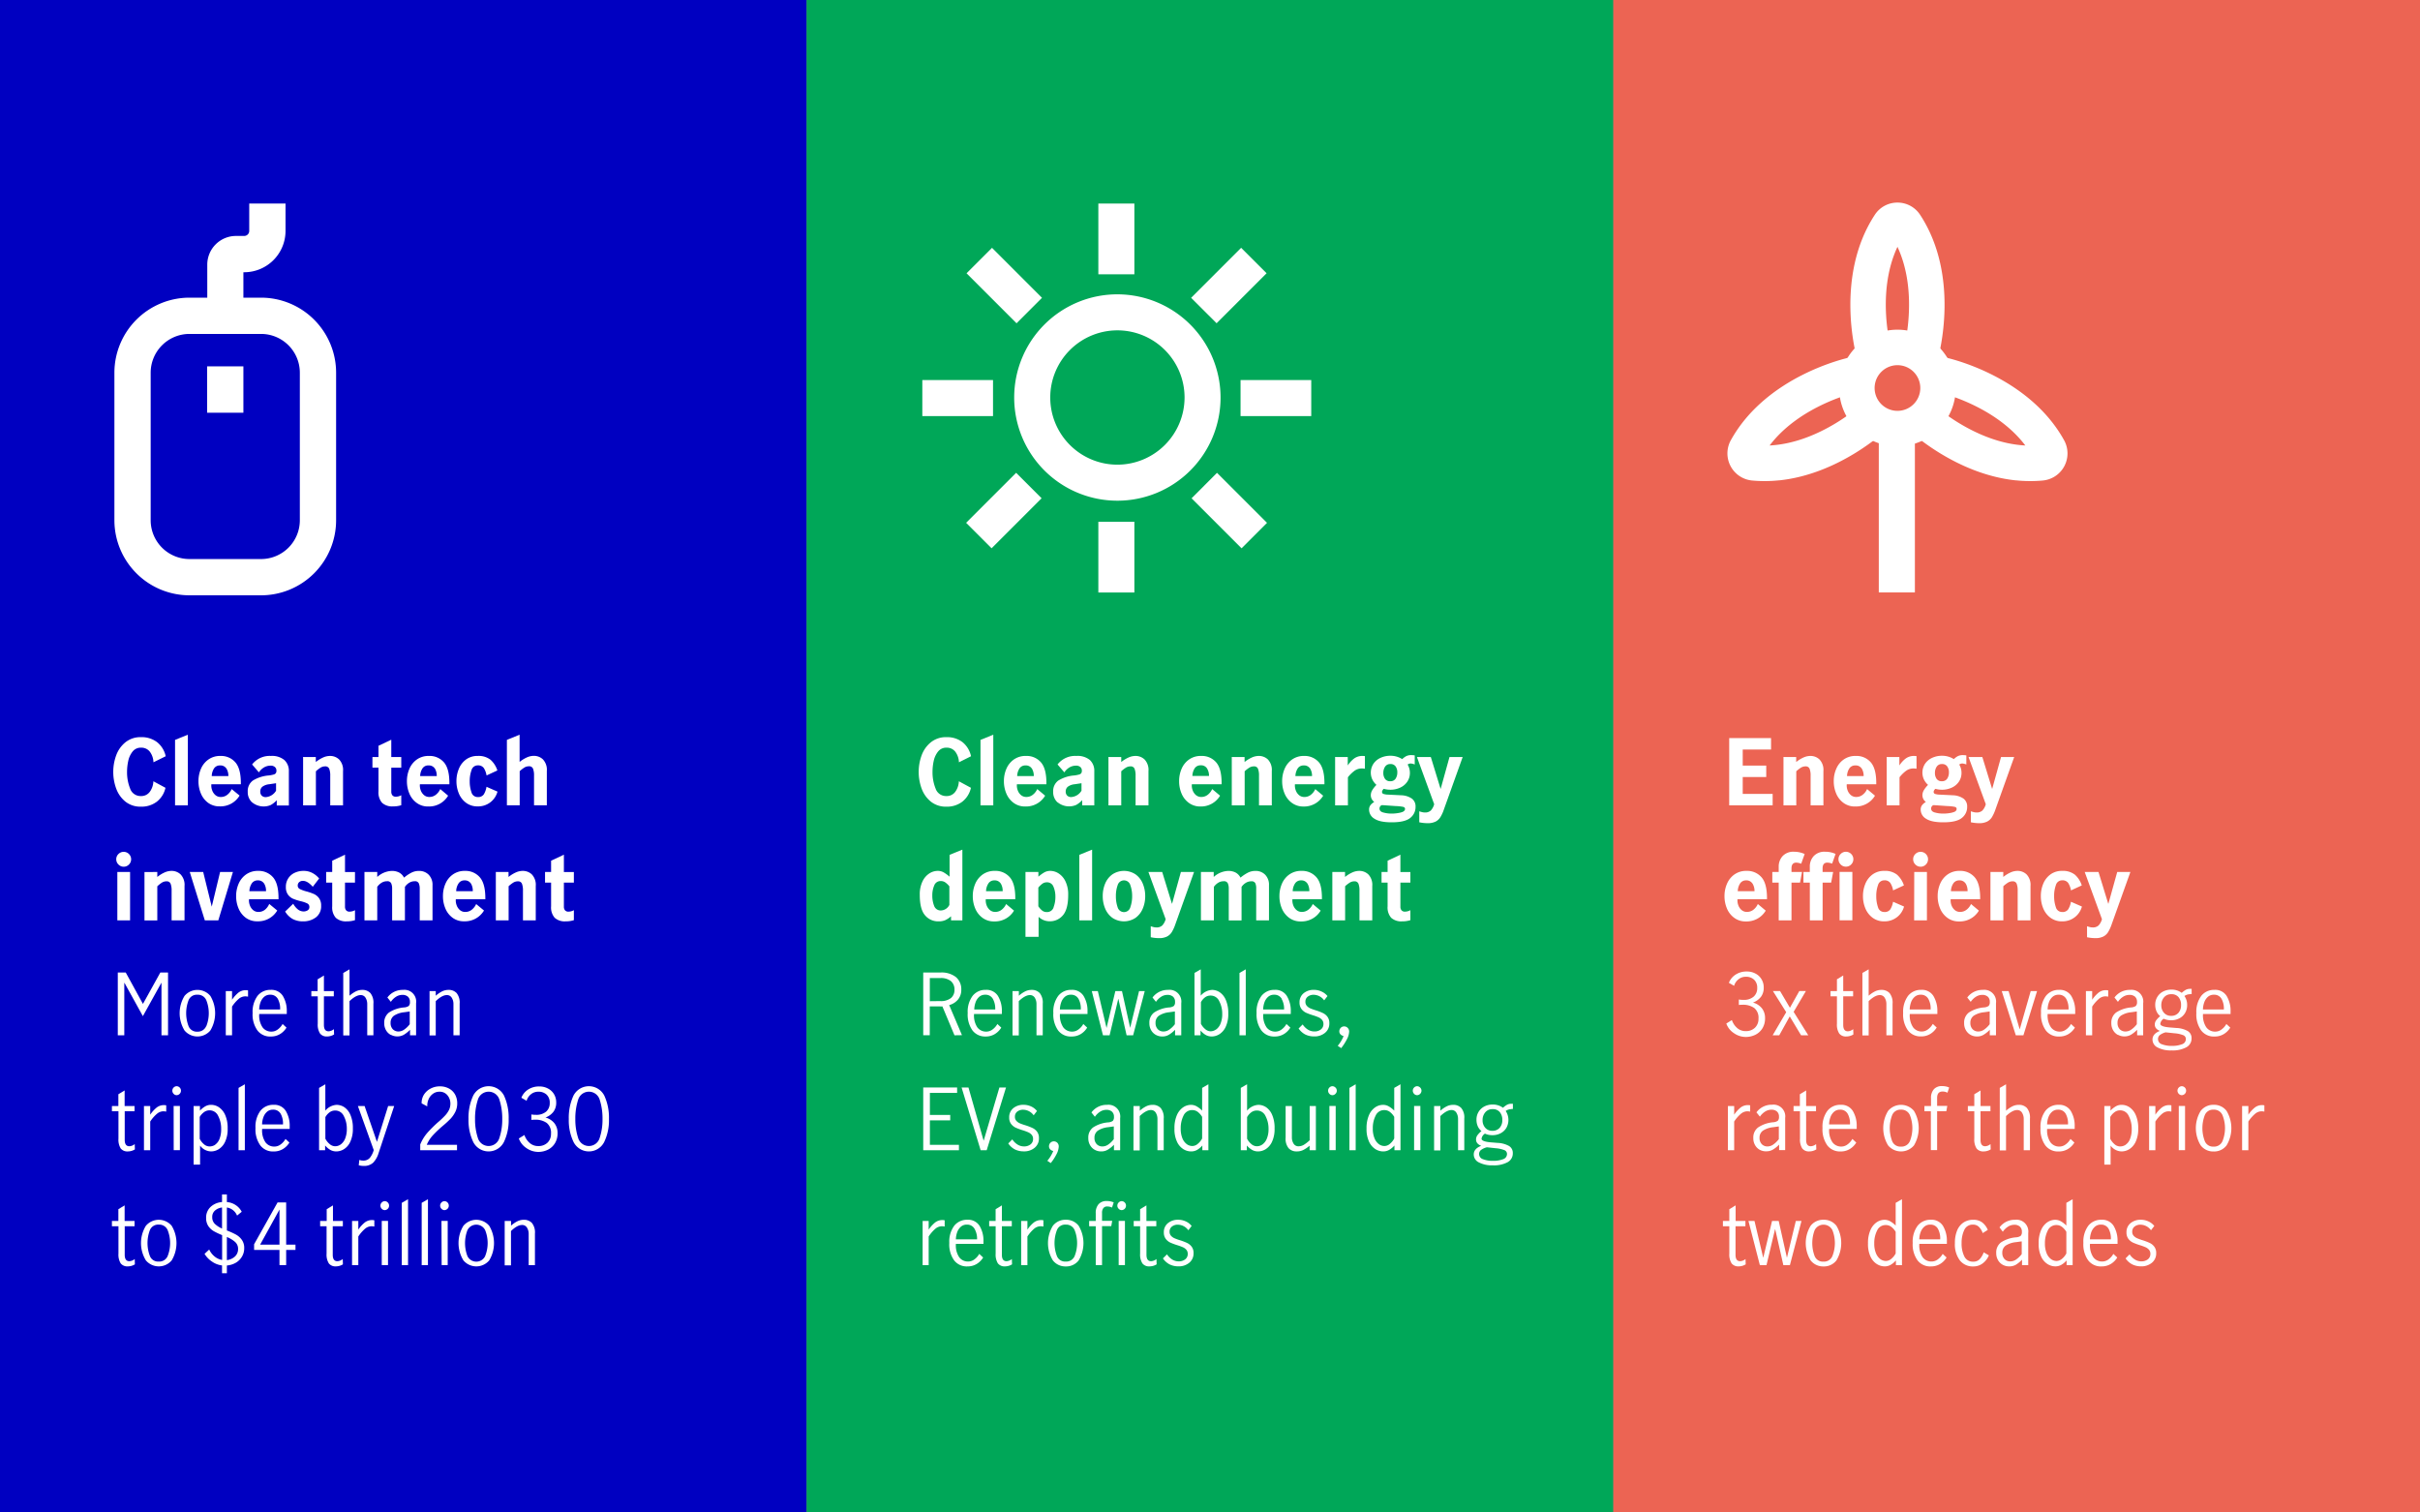 <svg id="Layer_1" data-name="Layer 1" xmlns="http://www.w3.org/2000/svg" viewBox="0 0 800 500"><rect x="0" y="0" width="800" height="500" fill="#808080" stroke="none"/><defs><style>.cls-1{fill:#0000c1;}.cls-2{fill:#00a758;}.cls-3{fill:#ec6453;}.cls-4{fill:#fff;}</style></defs><rect class="cls-1" y="-5.7" width="266.67" height="510"/><rect class="cls-2" x="266.67" y="-5.7" width="266.67" height="510"/><rect class="cls-3" x="533.33" y="-5.7" width="266.67" height="510"/><path class="cls-4" d="M41.52,265.05a9.84,9.84,0,0,1-3.08-4.29,16,16,0,0,1,0-11.14,9.87,9.87,0,0,1,3.08-4.28,7.92,7.92,0,0,1,5.1-1.65,8.39,8.39,0,0,1,5.29,1.64A8.13,8.13,0,0,1,54.78,250l-4.05,2a6.1,6.1,0,0,0-1.17-3.46,3.5,3.5,0,0,0-2.94-1.37,3.4,3.4,0,0,0-2.81,1.31,7.43,7.43,0,0,0-1.42,3.1,16.82,16.82,0,0,0-.39,3.57,14.31,14.31,0,0,0,1,5.49,3.64,3.64,0,0,0,3.59,2.52,3.46,3.46,0,0,0,2.92-1.39,6.22,6.22,0,0,0,1.19-3.5l4,2.16a8,8,0,0,1-2.85,4.59,8.36,8.36,0,0,1-5.28,1.65A7.92,7.92,0,0,1,41.52,265.05Z"/><path class="cls-4" d="M57.87,244.59l4.23-1.71v23.37H57.87Z"/><path class="cls-4" d="M68.82,265.41a7.25,7.25,0,0,1-2.4-3.07,10.38,10.38,0,0,1-.81-4.1,10.17,10.17,0,0,1,.82-4.09,7.22,7.22,0,0,1,2.48-3.08,6.67,6.67,0,0,1,4-1.17A6.22,6.22,0,0,1,77.79,252q1.83,2.08,1.83,6.88v.39H69.87a4.47,4.47,0,0,0,.27,2,3.69,3.69,0,0,0,1.09,1.59,2.66,2.66,0,0,0,1.76.61,3.38,3.38,0,0,0,2.14-.73,4.86,4.86,0,0,0,1.46-1.88L79.2,263a7.34,7.34,0,0,1-6.57,3.57A6.25,6.25,0,0,1,68.82,265.41Zm6-11.37a2.29,2.29,0,0,0-2.07-1,2.26,2.26,0,0,0-2,1,4.86,4.86,0,0,0-.75,2.52h5.49A4.6,4.6,0,0,0,74.82,254Z"/><path class="cls-4" d="M83.35,265.26a4.51,4.51,0,0,1-1.45-3.51,4.29,4.29,0,0,1,1.66-3.69,11.75,11.75,0,0,1,5.33-1.71,10.3,10.3,0,0,0,1.59-.31,1.34,1.34,0,0,0,.7-.44,1.44,1.44,0,0,0,.2-.84,1.52,1.52,0,0,0-.51-1.2,2.06,2.06,0,0,0-1.41-.45,4.25,4.25,0,0,0-2.16.57,5.16,5.16,0,0,0-1.71,1.65l-2.25-2.61a7.34,7.34,0,0,1,6.24-2.82A6.35,6.35,0,0,1,94,251.25,4.83,4.83,0,0,1,95.49,255v11.28h-4v-1.74a7.89,7.89,0,0,1-2,1.59,6,6,0,0,1-6.08-.84Zm7.91-3.87v-2.46H91.2l-2.22.33a4.52,4.52,0,0,0-2.22.8,2,2,0,0,0-.72,1.63A1.84,1.84,0,0,0,86.5,263a1.81,1.81,0,0,0,1.4.51A4.3,4.3,0,0,0,91.26,261.39Z"/><path class="cls-4" d="M104.4,250.26v1.65a11,11,0,0,1,2.31-1.45,5.65,5.65,0,0,1,2.4-.56,4.29,4.29,0,0,1,3,1.17,5,5,0,0,1,1.29,3.84v11.34h-4.23v-9.81a6.2,6.2,0,0,0-.33-2.29,1.35,1.35,0,0,0-1.38-.8,2.84,2.84,0,0,0-1.53.45,10.27,10.27,0,0,0-1.5,1.17v11.28h-4.23v-16Z"/><path class="cls-4" d="M126.31,265.4a5.16,5.16,0,0,1-1.19-3.77v-7.86h-2v-3.51h2v-3.72l4.23-2v5.73h3.3v3.51h-3.3v8a1.86,1.86,0,0,0,.36,1.13,1.4,1.4,0,0,0,1.17.46,3.71,3.71,0,0,0,1.77-.48v3.3a8.6,8.6,0,0,1-2.73.39A4.92,4.92,0,0,1,126.31,265.4Z"/><path class="cls-4" d="M137.73,265.41a7.17,7.17,0,0,1-2.4-3.07,10.38,10.38,0,0,1-.81-4.1,10.17,10.17,0,0,1,.82-4.09,7.2,7.2,0,0,1,2.47-3.08,6.67,6.67,0,0,1,4-1.17,6.22,6.22,0,0,1,4.92,2.09q1.83,2.08,1.83,6.88v.39h-9.75a4.62,4.62,0,0,0,.27,2,3.79,3.79,0,0,0,1.1,1.59,2.64,2.64,0,0,0,1.76.61,3.4,3.4,0,0,0,2.14-.73,5,5,0,0,0,1.46-1.88l2.6,2.19a7.32,7.32,0,0,1-6.56,3.57A6.21,6.21,0,0,1,137.73,265.41Zm6-11.37a2.32,2.32,0,0,0-2.08-1,2.23,2.23,0,0,0-2,1,4.77,4.77,0,0,0-.75,2.52h5.48A4.69,4.69,0,0,0,143.73,254Z"/><path class="cls-4" d="M154.1,265.41a7.25,7.25,0,0,1-2.4-3.07,10.38,10.38,0,0,1-.81-4.1,10.5,10.5,0,0,1,.8-4.09,7.16,7.16,0,0,1,2.38-3.08,6.3,6.3,0,0,1,3.84-1.17,6.37,6.37,0,0,1,4.23,1.25,8,8,0,0,1,2.28,3.55l-3.57,1.65a6.72,6.72,0,0,0-.9-2.43,2.27,2.27,0,0,0-2-.9,2.11,2.11,0,0,0-2.08,1.59,10.47,10.47,0,0,0-.59,3.63,10.88,10.88,0,0,0,.57,3.65,2.11,2.11,0,0,0,2.1,1.6,2.22,2.22,0,0,0,2-.91,7.14,7.14,0,0,0,.88-2.48l3.63,1.59a6.59,6.59,0,0,1-6.54,4.89A6.25,6.25,0,0,1,154.1,265.41Z"/><path class="cls-4" d="M171.77,242.88v9a11,11,0,0,1,2.31-1.45,5.68,5.68,0,0,1,2.4-.56,4.29,4.29,0,0,1,3,1.17,5,5,0,0,1,1.29,3.84v11.34h-4.23v-9.81a6.2,6.2,0,0,0-.33-2.29,1.34,1.34,0,0,0-1.38-.8,2.84,2.84,0,0,0-1.53.45,10.27,10.27,0,0,0-1.5,1.17v11.28h-4.23V244.59Z"/><path class="cls-4" d="M39.16,285.79a2.37,2.37,0,0,1-.73-1.73,2.34,2.34,0,0,1,.73-1.74,2.4,2.4,0,0,1,1.73-.72,2.46,2.46,0,0,1,2.46,2.46,2.4,2.4,0,0,1-.72,1.73,2.34,2.34,0,0,1-1.74.73A2.37,2.37,0,0,1,39.16,285.79Zm-.37,2.47H43v16H38.79Z"/><path class="cls-4" d="M52,288.26v1.65a11,11,0,0,1,2.31-1.45,5.68,5.68,0,0,1,2.4-.56,4.29,4.29,0,0,1,3,1.17A5,5,0,0,1,61,292.91v11.34H56.73v-9.81a6.2,6.2,0,0,0-.33-2.29,1.34,1.34,0,0,0-1.38-.8,2.84,2.84,0,0,0-1.53.45A10.27,10.27,0,0,0,52,293v11.28H47.76v-16Z"/><path class="cls-4" d="M62.73,288.26h4.44L70,299.72H70l2.76-11.46H77l-4.83,16H67.71Z"/><path class="cls-4" d="M81.27,303.41a7.25,7.25,0,0,1-2.4-3.07,10.38,10.38,0,0,1-.81-4.1,10.17,10.17,0,0,1,.82-4.09,7.22,7.22,0,0,1,2.48-3.08,6.67,6.67,0,0,1,4-1.17A6.22,6.22,0,0,1,90.24,290q1.83,2.08,1.83,6.88v.39H82.32a4.47,4.47,0,0,0,.27,2,3.69,3.69,0,0,0,1.09,1.59,2.66,2.66,0,0,0,1.76.61,3.38,3.38,0,0,0,2.14-.73A4.86,4.86,0,0,0,89,298.82L91.65,301a7.34,7.34,0,0,1-6.57,3.57A6.25,6.25,0,0,1,81.27,303.41Zm6-11.37a2.29,2.29,0,0,0-2.07-1,2.26,2.26,0,0,0-2,1.05,4.86,4.86,0,0,0-.75,2.52h5.49A4.6,4.6,0,0,0,87.27,292Z"/><path class="cls-4" d="M96.67,303.76a7,7,0,0,1-2.41-2.42l2.67-2.58a6.22,6.22,0,0,0,1.45,1.8,3.06,3.06,0,0,0,2,.75,2.42,2.42,0,0,0,1.3-.36,1.22,1.22,0,0,0,.59-1.11,1.25,1.25,0,0,0-.69-1.18,9.54,9.54,0,0,0-2.19-.74,17.33,17.33,0,0,1-2.51-.81,4.11,4.11,0,0,1-1.68-1.36,4.16,4.16,0,0,1-.7-2.54,5,5,0,0,1,2.94-4.69,6.74,6.74,0,0,1,2.88-.62,6.06,6.06,0,0,1,3,.72,7.27,7.27,0,0,1,2.18,1.8l-2.1,2.73q-1.74-1.95-3.21-1.95a1.79,1.79,0,0,0-1.32.45,1.47,1.47,0,0,0-.45,1.08,1.24,1.24,0,0,0,.69,1.16,11.44,11.44,0,0,0,2.16.79,17.8,17.8,0,0,1,2.5.86,4.28,4.28,0,0,1,1.68,1.36,4.08,4.08,0,0,1,.71,2.52,4.54,4.54,0,0,1-1.73,3.84,6.76,6.76,0,0,1-4.24,1.32A7,7,0,0,1,96.67,303.76Z"/><path class="cls-4" d="M111,303.4a5.16,5.16,0,0,1-1.18-3.77v-7.86h-2v-3.51h2v-3.72l4.23-2v5.73h3.3v3.51h-3.3v8a1.8,1.8,0,0,0,.36,1.13,1.39,1.39,0,0,0,1.17.46,3.74,3.74,0,0,0,1.77-.48v3.3a8.64,8.64,0,0,1-2.73.39A4.93,4.93,0,0,1,111,303.4Z"/><path class="cls-4" d="M124.71,288.26v1.65a7.55,7.55,0,0,1,4.77-2,5.16,5.16,0,0,1,2.47.54,3.91,3.91,0,0,1,1.61,1.68,13.54,13.54,0,0,1,2.46-1.65,5.49,5.49,0,0,1,2.49-.57,4.35,4.35,0,0,1,3.21,1.26,4.74,4.74,0,0,1,1.26,3.51v11.58h-4.23V293.81a4.32,4.32,0,0,0-.32-1.83,1.35,1.35,0,0,0-1.36-.66,3.41,3.41,0,0,0-1.8.51,4.53,4.53,0,0,0-1.41,1.35v11.07h-4.23V293.78a4.24,4.24,0,0,0-.32-1.8,1.38,1.38,0,0,0-1.39-.66,3.35,3.35,0,0,0-1.79.51,4.92,4.92,0,0,0-1.42,1.35v11.07h-4.23v-16Z"/><path class="cls-4" d="M149.64,303.41a7.17,7.17,0,0,1-2.4-3.07,10.38,10.38,0,0,1-.81-4.1,10.17,10.17,0,0,1,.82-4.09,7.15,7.15,0,0,1,2.48-3.08,6.65,6.65,0,0,1,4-1.17A6.21,6.21,0,0,1,158.6,290c1.22,1.39,1.84,3.68,1.84,6.88v.39h-9.75a4.33,4.33,0,0,0,.27,2,3.69,3.69,0,0,0,1.09,1.59,2.64,2.64,0,0,0,1.76.61,3.4,3.4,0,0,0,2.14-.73,5,5,0,0,0,1.46-1.88L160,301a7.34,7.34,0,0,1-6.57,3.57A6.21,6.21,0,0,1,149.64,303.41Zm6-11.37a2.32,2.32,0,0,0-2.08-1,2.25,2.25,0,0,0-2,1.05,4.77,4.77,0,0,0-.75,2.52h5.48A4.69,4.69,0,0,0,155.64,292Z"/><path class="cls-4" d="M168.11,288.26v1.65a11,11,0,0,1,2.31-1.45,5.68,5.68,0,0,1,2.4-.56,4.29,4.29,0,0,1,3,1.17,5,5,0,0,1,1.29,3.84v11.34h-4.23v-9.81a6.2,6.2,0,0,0-.33-2.29,1.34,1.34,0,0,0-1.38-.8,2.84,2.84,0,0,0-1.53.45,10.27,10.27,0,0,0-1.5,1.17v11.28h-4.23v-16Z"/><path class="cls-4" d="M183.37,303.4a5.16,5.16,0,0,1-1.19-3.77v-7.86h-2v-3.51h2v-3.72l4.23-2v5.73h3.3v3.51h-3.3v8a1.8,1.8,0,0,0,.36,1.13,1.39,1.39,0,0,0,1.17.46,3.74,3.74,0,0,0,1.77-.48v3.3a8.64,8.64,0,0,1-2.73.39A4.9,4.9,0,0,1,183.37,303.4Z"/><path class="cls-4" d="M38.94,321.5h2.63l5.66,10.33h.05L53,321.5h2.55v20.75H53.38V324.92h-.05l-6.1,11-6.08-11h-.06v17.33H38.94Z"/><path class="cls-4" d="M61,340.66a10.95,10.95,0,0,1,0-11.43,5.58,5.58,0,0,1,8.54,0,11.13,11.13,0,0,1,0,11.43,5.59,5.59,0,0,1-8.54,0Zm7.2-1.43a11.61,11.61,0,0,0,0-8.57,3,3,0,0,0-2.93-1.82,2.93,2.93,0,0,0-2.93,1.8,12,12,0,0,0,0,8.6,2.92,2.92,0,0,0,2.93,1.81A3,3,0,0,0,68.16,339.23Z"/><path class="cls-4" d="M76.71,327.63v2.86a10.75,10.75,0,0,1,2.15-2.38,3.93,3.93,0,0,1,2.41-.78,3,3,0,0,1,.73.08v2.07a5.24,5.24,0,0,0-.92-.11,3.44,3.44,0,0,0-2.08.77,12,12,0,0,0-2.29,2.62v9.49H74.64V327.63Z"/><path class="cls-4" d="M85.11,340.66a9,9,0,0,1-1.6-5.77,8.81,8.81,0,0,1,1.61-5.66,5.37,5.37,0,0,1,4.38-2,4.43,4.43,0,0,1,4,2,9.51,9.51,0,0,1,1.3,5.28,6.41,6.41,0,0,1,0,.7h-9.1a7,7,0,0,0,1.08,4.39,3.55,3.55,0,0,0,3,1.43,3.38,3.38,0,0,0,2.06-.72,5.62,5.62,0,0,0,1.58-1.8l1.29,1.2a6.38,6.38,0,0,1-2.13,2.13,5.67,5.67,0,0,1-3,.81A5.24,5.24,0,0,1,85.11,340.66Zm6.75-10.42a2.75,2.75,0,0,0-2.55-1.4,2.88,2.88,0,0,0-2,.71,4.39,4.39,0,0,0-1.21,1.84,7.55,7.55,0,0,0-.42,2.32h6.92A6.63,6.63,0,0,0,91.86,330.24Z"/><path class="cls-4" d="M105.79,341.65a5.43,5.43,0,0,1-.75-3.23v-9.05h-2.12v-1.74H105v-3.89l2.08-1.26v5.15h3.27v1.74h-3.27v9.44c0,1.42.51,2.12,1.54,2.12a3,3,0,0,0,1.76-.72l.06,1.76a4.47,4.47,0,0,1-2.33.67A2.75,2.75,0,0,1,105.79,341.65Z"/><path class="cls-4" d="M115.54,320.44v8.73a10.08,10.08,0,0,1,2-1.39,4.73,4.73,0,0,1,2.25-.54,3.56,3.56,0,0,1,2.65,1.05,5,5,0,0,1,1,3.52v10.44H121.4V331.86a3.89,3.89,0,0,0-.55-2,1.81,1.81,0,0,0-1.67-.9c-1,0-2.26.67-3.64,2v11.34h-2.07V321.64Z"/><path class="cls-4" d="M129.17,342.11a4,4,0,0,1-1.56-1.53,4.57,4.57,0,0,1-.59-2.36,4.16,4.16,0,0,1,1.57-3.5,10.74,10.74,0,0,1,4.93-1.68,3.15,3.15,0,0,0,1.6-.49,1.76,1.76,0,0,0,.39-1.33,2.22,2.22,0,0,0-.67-1.74,2.69,2.69,0,0,0-1.82-.59,3.9,3.9,0,0,0-2.15.65,5.8,5.8,0,0,0-1.66,1.65l-1.15-1.43a6.21,6.21,0,0,1,5.15-2.52,3.89,3.89,0,0,1,4.34,4.4v10.61h-2v-1.82a10.3,10.3,0,0,1-2.06,1.65,4.47,4.47,0,0,1-4.28,0Zm4.53-1.81a7.7,7.7,0,0,0,1.75-1.72v-4.2h0l-1.8.25a7.54,7.54,0,0,0-3.45,1.17,2.8,2.8,0,0,0-1.08,2.36,2.93,2.93,0,0,0,.71,2.06,2.59,2.59,0,0,0,2,.77A3.31,3.31,0,0,0,133.7,340.3Z"/><path class="cls-4" d="M144.05,327.63v1.54a10,10,0,0,1,2-1.39,4.73,4.73,0,0,1,2.25-.54,3.52,3.52,0,0,1,2.65,1.05,5,5,0,0,1,1,3.52v10.44H149.9V331.86a3.8,3.8,0,0,0-.55-2,1.81,1.81,0,0,0-1.66-.9c-1.05,0-2.26.67-3.64,2v11.34H142V327.63Z"/><path class="cls-4" d="M39.9,379.65a5.51,5.51,0,0,1-.74-3.23v-9.05H37v-1.74h2.13v-3.89l2.07-1.26v5.15h3.28v1.74H41.23v9.44c0,1.42.52,2.12,1.54,2.12a3,3,0,0,0,1.77-.72l.05,1.76a4.41,4.41,0,0,1-2.32.67A2.78,2.78,0,0,1,39.9,379.65Z"/><path class="cls-4" d="M49.66,365.63v2.86a10.76,10.76,0,0,1,2.16-2.38,3.88,3.88,0,0,1,2.4-.78,3,3,0,0,1,.73.08v2.07a5.24,5.24,0,0,0-.92-.11,3.39,3.39,0,0,0-2.07.77,11.75,11.75,0,0,0-2.3,2.62v9.49H47.59V365.63Z"/><path class="cls-4" d="M57.4,361.6a1.47,1.47,0,0,1,0-2.08,1.4,1.4,0,0,1,1-.44,1.45,1.45,0,0,1,1,.44,1.49,1.49,0,0,1-1,2.53A1.37,1.37,0,0,1,57.4,361.6Zm0,4h2.07v14.62H57.42Z"/><path class="cls-4" d="M66.1,365.63v1.52a7.66,7.66,0,0,1,1.73-1.4,3.79,3.79,0,0,1,2-.51,4.63,4.63,0,0,1,2.56.81,6,6,0,0,1,2.06,2.57,10.53,10.53,0,0,1,.81,4.43,9.75,9.75,0,0,1-.85,4.41,5.71,5.71,0,0,1-2.1,2.44,4.86,4.86,0,0,1-2.53.74,4.63,4.63,0,0,1-3.64-1.93V385H64V365.63Zm5,12.8a4.1,4.1,0,0,0,1.44-1.86,8.57,8.57,0,0,0,.57-3.4,9.08,9.08,0,0,0-1-4.29,3.1,3.1,0,0,0-2.87-1.82,3,3,0,0,0-1.82.62,5.06,5.06,0,0,0-1.4,1.57v7.22a5.59,5.59,0,0,0,1.38,1.77,2.81,2.81,0,0,0,1.84.75A3.35,3.35,0,0,0,71.14,378.43Z"/><path class="cls-4" d="M78.86,359.64l2.08-1.2v21.81H78.86Z"/><path class="cls-4" d="M86.06,378.66a9.07,9.07,0,0,1-1.6-5.77,8.81,8.81,0,0,1,1.61-5.66,5.38,5.38,0,0,1,4.39-2,4.42,4.42,0,0,1,4,2,9.42,9.42,0,0,1,1.3,5.28,6.41,6.41,0,0,1,0,.7h-9.1a7,7,0,0,0,1.08,4.39,3.55,3.55,0,0,0,3,1.43,3.38,3.38,0,0,0,2.06-.72,5.5,5.5,0,0,0,1.58-1.8l1.29,1.2a6.38,6.38,0,0,1-2.13,2.13,5.67,5.67,0,0,1-3,.81A5.24,5.24,0,0,1,86.06,378.66Zm6.75-10.42a2.74,2.74,0,0,0-2.55-1.4,2.88,2.88,0,0,0-2,.71,4.28,4.28,0,0,0-1.2,1.84,7,7,0,0,0-.42,2.32h6.91A6.63,6.63,0,0,0,92.81,368.24Z"/><path class="cls-4" d="M109.2,380.14a6.86,6.86,0,0,1-1.72-1.46v1.57h-2V359.64l2.07-1.2v8.71a5.28,5.28,0,0,1,3.72-1.91,4.69,4.69,0,0,1,2.58.8,5.75,5.75,0,0,1,2,2.55,10.78,10.78,0,0,1,.8,4.44,9.88,9.88,0,0,1-.86,4.42,5.6,5.6,0,0,1-2.09,2.45,4.89,4.89,0,0,1-2.54.74A4.1,4.1,0,0,1,109.2,380.14Zm3.45-1.82a4.46,4.46,0,0,0,1.44-1.92,8.24,8.24,0,0,0,.56-3.23,8.8,8.8,0,0,0-1-4.23,3.09,3.09,0,0,0-2.87-1.82,3,3,0,0,0-1.86.62,5,5,0,0,0-1.36,1.56v7.14a5.77,5.77,0,0,0,1.39,1.74,2.79,2.79,0,0,0,1.83.75A3.17,3.17,0,0,0,112.65,378.32Z"/><path class="cls-4" d="M118.59,385.21l.2-1.77a3.26,3.26,0,0,0,1.18.23,2.82,2.82,0,0,0,2.29-.9,7.32,7.32,0,0,0,1.29-2.57l-5.24-14.57h2.22l4.08,11.85h0l3.7-11.85h2l-5.15,15.54a7.82,7.82,0,0,1-1.82,3.21,4.38,4.38,0,0,1-3.16,1.05A5.73,5.73,0,0,1,118.59,385.21Z"/><path class="cls-4" d="M141.23,374.54a42,42,0,0,1,3.54-3.53c1-.84,1.7-1.54,2.24-2.1a7.84,7.84,0,0,0,1.35-1.85,4.65,4.65,0,0,0,.53-2.18,4.24,4.24,0,0,0-1-2.83,3.26,3.26,0,0,0-2.6-1.15,3.54,3.54,0,0,0-2.17.69,4.27,4.27,0,0,0-1.43,1.79,5.27,5.27,0,0,0-.44,2.37l-1.87-1a5.21,5.21,0,0,1,.75-2.86,5.68,5.68,0,0,1,2.17-2,6.33,6.33,0,0,1,3.1-.76,6.11,6.11,0,0,1,3.06.74,5,5,0,0,1,2,2,6,6,0,0,1,.69,2.89,6.21,6.21,0,0,1-.65,2.84,9.64,9.64,0,0,1-1.59,2.27,34.87,34.87,0,0,1-2.61,2.39,38.18,38.18,0,0,0-3.22,3.07,10.91,10.91,0,0,0-2,3.12h10v1.79H138.92v-1.9A14,14,0,0,1,141.23,374.54Z"/><path class="cls-4" d="M156.46,377.56a16.66,16.66,0,0,1-1.58-7.64,17.42,17.42,0,0,1,1.54-7.71,5.73,5.73,0,0,1,10.21,0,17.43,17.43,0,0,1,1.52,7.71,16.53,16.53,0,0,1-1.58,7.64,5.69,5.69,0,0,1-10.11,0Zm8.64-1.41a19.12,19.12,0,0,0,.93-6.23,20.2,20.2,0,0,0-.91-6.3,3.72,3.72,0,0,0-7.17,0,19.91,19.91,0,0,0-.91,6.3,19.4,19.4,0,0,0,.92,6.23,3.71,3.71,0,0,0,7.14,0Z"/><path class="cls-4" d="M174,379.52a6.42,6.42,0,0,1-2.49-3.16l1.85-1.15a6,6,0,0,0,1.78,2.66,4.18,4.18,0,0,0,2.78,1,4.28,4.28,0,0,0,3.07-1.12,4,4,0,0,0,1.16-3,4.14,4.14,0,0,0-1.4-3.52,6.34,6.34,0,0,0-3.92-1.07,8.77,8.77,0,0,0-1.17.06v-1.8a8.56,8.56,0,0,0,1.51.12,4.91,4.91,0,0,0,3.39-1.07,3.67,3.67,0,0,0,1.17-2.85,3.62,3.62,0,0,0-1-2.72,3.84,3.84,0,0,0-2.78-1,3.78,3.78,0,0,0-2.45.86,4.13,4.13,0,0,0-1.41,2.14l-1.74-1a5.72,5.72,0,0,1,2.27-2.74,6.62,6.62,0,0,1,3.67-1,5.94,5.94,0,0,1,2.87.69,5,5,0,0,1,2,1.89,5.22,5.22,0,0,1,.71,2.69,5,5,0,0,1-.84,3,5.77,5.77,0,0,1-2.71,2,5.62,5.62,0,0,1,3,1.95,5.19,5.19,0,0,1,1,3.23,6.25,6.25,0,0,1-.84,3.28,5.73,5.73,0,0,1-2.31,2.16,7.17,7.17,0,0,1-3.31.75A6.89,6.89,0,0,1,174,379.52Z"/><path class="cls-4" d="M189.62,377.56a16.53,16.53,0,0,1-1.59-7.64,17.42,17.42,0,0,1,1.54-7.71,5.73,5.73,0,0,1,10.21,0,17.42,17.42,0,0,1,1.53,7.71,16.53,16.53,0,0,1-1.59,7.64,5.68,5.68,0,0,1-10.1,0Zm8.63-1.41a19.12,19.12,0,0,0,.93-6.23,20.2,20.2,0,0,0-.91-6.3,3.72,3.72,0,0,0-7.17,0,19.91,19.91,0,0,0-.91,6.3,19.4,19.4,0,0,0,.92,6.23,3.71,3.71,0,0,0,7.14,0Z"/><path class="cls-4" d="M39.9,417.65a5.51,5.51,0,0,1-.74-3.23v-9.05H37v-1.74h2.13v-3.89l2.07-1.26v5.15h3.28v1.74H41.23v9.44c0,1.42.52,2.12,1.54,2.12a3,3,0,0,0,1.77-.72l.05,1.76a4.41,4.41,0,0,1-2.32.67A2.78,2.78,0,0,1,39.9,417.65Z"/><path class="cls-4" d="M48.22,416.66a10.95,10.95,0,0,1,0-11.43,5.58,5.58,0,0,1,8.54,0,11.13,11.13,0,0,1,0,11.43,5.59,5.59,0,0,1-8.54,0Zm7.2-1.43a11.61,11.61,0,0,0,0-8.57,3,3,0,0,0-2.93-1.82,2.93,2.93,0,0,0-2.93,1.8,12,12,0,0,0,0,8.6,2.92,2.92,0,0,0,2.93,1.81A3,3,0,0,0,55.42,415.23Z"/><path class="cls-4" d="M79.94,415.49a5.62,5.62,0,0,1-2.07,2,7.16,7.16,0,0,1-2.87.86v2.55H73.4v-2.57A7.33,7.33,0,0,1,70,417a8,8,0,0,1-2.38-2.5l1.54-1.43A6.41,6.41,0,0,0,71,415.42a5.15,5.15,0,0,0,2.43,1.09v-8.2A23.05,23.05,0,0,1,70.66,407a5.58,5.58,0,0,1-1.81-1.71,4.73,4.73,0,0,1-.71-2.66A4.78,4.78,0,0,1,69.6,399a6.16,6.16,0,0,1,3.8-1.62v-2.52H75v2.52a6.1,6.1,0,0,1,2.91,1,6,6,0,0,1,2,2.21l-1.54,1.26A4.36,4.36,0,0,0,75,399.18v7.59a26.1,26.1,0,0,1,3,1.36,5.87,5.87,0,0,1,1.93,1.72,4.52,4.52,0,0,1,.8,2.77A5.27,5.27,0,0,1,79.94,415.49ZM71,404.57a7.91,7.91,0,0,0,2.4,1.56v-6.95a4.25,4.25,0,0,0-2.32,1,2.73,2.73,0,0,0-.92,2.2A3,3,0,0,0,71,404.57Zm6.63,10.84a3.27,3.27,0,0,0,1.07-2.53,3,3,0,0,0-1-2.33A9.51,9.51,0,0,0,75,408.93v7.64A4.7,4.7,0,0,0,77.63,415.41Z"/><path class="cls-4" d="M92.39,413.21H84v-1.88l7.76-13.83H94.6v13.95h3.08v1.76H94.6v5H92.39Zm0-1.76v-11.6h0L86,411.45Z"/><path class="cls-4" d="M108.7,417.65a5.44,5.44,0,0,1-.74-3.23v-9.05h-2.13v-1.74H108v-3.89l2.07-1.26v5.15h3.27v1.74H110v9.44c0,1.42.51,2.12,1.54,2.12a3,3,0,0,0,1.76-.72l.06,1.76a4.45,4.45,0,0,1-2.33.67A2.75,2.75,0,0,1,108.7,417.65Z"/><path class="cls-4" d="M118.45,403.63v2.86a10.76,10.76,0,0,1,2.16-2.38,3.89,3.89,0,0,1,2.41-.78,3.08,3.08,0,0,1,.73.08v2.07a5.44,5.44,0,0,0-.93-.11,3.39,3.39,0,0,0-2.07.77,12,12,0,0,0-2.3,2.62v9.49h-2.07V403.63Z"/><path class="cls-4" d="M126.2,399.6a1.45,1.45,0,0,1,0-2.08,1.4,1.4,0,0,1,1-.44,1.42,1.42,0,0,1,1,.44,1.49,1.49,0,0,1-1,2.53A1.37,1.37,0,0,1,126.2,399.6Zm0,4h2.07v14.62h-2.07Z"/><path class="cls-4" d="M132.82,397.64l2.07-1.2v21.81h-2.07Z"/><path class="cls-4" d="M139.4,397.64l2.07-1.2v21.81H139.4Z"/><path class="cls-4" d="M145.94,399.6a1.45,1.45,0,0,1,0-2.08,1.39,1.39,0,0,1,1-.44,1.44,1.44,0,0,1,1,.44,1.49,1.49,0,0,1-1,2.53A1.36,1.36,0,0,1,145.94,399.6Zm0,4H148v14.62H146Z"/><path class="cls-4" d="M153.19,416.66a10.95,10.95,0,0,1,0-11.43,5.58,5.58,0,0,1,8.54,0,11.13,11.13,0,0,1,0,11.43,5.59,5.59,0,0,1-8.54,0Zm7.19-1.43a11.48,11.48,0,0,0,0-8.57,3.27,3.27,0,0,0-5.85,0,12,12,0,0,0,0,8.6,3.26,3.26,0,0,0,5.85,0Z"/><path class="cls-4" d="M168.94,403.63v1.54a10,10,0,0,1,2-1.39,4.73,4.73,0,0,1,2.25-.54,3.54,3.54,0,0,1,2.65,1.05,5,5,0,0,1,1,3.52v10.44h-2.07V407.86a3.8,3.8,0,0,0-.55-2,1.81,1.81,0,0,0-1.66-.9c-1.05,0-2.26.67-3.64,2v11.34h-2.08V403.63Z"/><path class="cls-4" d="M307.78,265.05a9.84,9.84,0,0,1-3.08-4.29,16,16,0,0,1,0-11.14,9.87,9.87,0,0,1,3.08-4.28,7.92,7.92,0,0,1,5.1-1.65,8.39,8.39,0,0,1,5.29,1.64A8.13,8.13,0,0,1,321,250L317,252a6.1,6.1,0,0,0-1.17-3.46,3.5,3.5,0,0,0-2.94-1.37,3.4,3.4,0,0,0-2.81,1.31,7.43,7.43,0,0,0-1.42,3.1,16.82,16.82,0,0,0-.39,3.57,14.31,14.31,0,0,0,1,5.49,3.64,3.64,0,0,0,3.59,2.52,3.46,3.46,0,0,0,2.92-1.39,6.22,6.22,0,0,0,1.19-3.5l4,2.16a8,8,0,0,1-2.85,4.59,8.36,8.36,0,0,1-5.28,1.65A7.92,7.92,0,0,1,307.78,265.05Z"/><path class="cls-4" d="M324.13,244.59l4.23-1.71v23.37h-4.23Z"/><path class="cls-4" d="M335.08,265.41a7.25,7.25,0,0,1-2.4-3.07,10.38,10.38,0,0,1-.81-4.1,10.17,10.17,0,0,1,.82-4.09,7.22,7.22,0,0,1,2.48-3.08,6.67,6.67,0,0,1,4-1.17,6.22,6.22,0,0,1,4.92,2.09q1.83,2.08,1.83,6.88v.39h-9.75a4.47,4.47,0,0,0,.27,2,3.69,3.69,0,0,0,1.09,1.59,2.66,2.66,0,0,0,1.76.61,3.38,3.38,0,0,0,2.14-.73,4.86,4.86,0,0,0,1.46-1.88l2.61,2.19a7.34,7.34,0,0,1-6.57,3.57A6.25,6.25,0,0,1,335.08,265.41Zm6-11.37a2.29,2.29,0,0,0-2.07-1,2.26,2.26,0,0,0-2,1,4.86,4.86,0,0,0-.75,2.52h5.49A4.6,4.6,0,0,0,341.08,254Z"/><path class="cls-4" d="M349.61,265.26a4.51,4.51,0,0,1-1.45-3.51,4.29,4.29,0,0,1,1.66-3.69,11.75,11.75,0,0,1,5.33-1.71,10.3,10.3,0,0,0,1.59-.31,1.34,1.34,0,0,0,.7-.44,1.44,1.44,0,0,0,.2-.84,1.52,1.52,0,0,0-.51-1.2,2.06,2.06,0,0,0-1.41-.45,4.25,4.25,0,0,0-2.16.57,5.16,5.16,0,0,0-1.71,1.65l-2.25-2.61a7.34,7.34,0,0,1,6.24-2.82,6.35,6.35,0,0,1,4.45,1.35,4.83,4.83,0,0,1,1.46,3.72v11.28h-4v-1.74a7.89,7.89,0,0,1-2,1.59,6,6,0,0,1-6.08-.84Zm7.91-3.87v-2.46h-.06l-2.22.33a4.52,4.52,0,0,0-2.22.8,2,2,0,0,0-.72,1.63,1.84,1.84,0,0,0,.46,1.29,1.81,1.81,0,0,0,1.4.51A4.3,4.3,0,0,0,357.52,261.39Z"/><path class="cls-4" d="M370.66,250.26v1.65a11,11,0,0,1,2.31-1.45,5.68,5.68,0,0,1,2.4-.56,4.29,4.29,0,0,1,3,1.17,5,5,0,0,1,1.29,3.84v11.34H375.4v-9.81a6.2,6.2,0,0,0-.33-2.29,1.34,1.34,0,0,0-1.38-.8,2.84,2.84,0,0,0-1.53.45,10.27,10.27,0,0,0-1.5,1.17v11.28h-4.23v-16Z"/><path class="cls-4" d="M393,265.41a7.25,7.25,0,0,1-2.4-3.07,10.38,10.38,0,0,1-.81-4.1,10.17,10.17,0,0,1,.82-4.09,7.22,7.22,0,0,1,2.48-3.08,6.67,6.67,0,0,1,4-1.17,6.22,6.22,0,0,1,4.92,2.09q1.83,2.08,1.83,6.88v.39H394a4.47,4.47,0,0,0,.27,2,3.69,3.69,0,0,0,1.09,1.59,2.66,2.66,0,0,0,1.76.61,3.38,3.38,0,0,0,2.14-.73,4.86,4.86,0,0,0,1.46-1.88l2.61,2.19a7.34,7.34,0,0,1-6.57,3.57A6.25,6.25,0,0,1,393,265.41ZM399,254a2.29,2.29,0,0,0-2.07-1,2.26,2.26,0,0,0-2,1,4.86,4.86,0,0,0-.75,2.52h5.49A4.6,4.6,0,0,0,399,254Z"/><path class="cls-4" d="M411.43,250.26v1.65a11,11,0,0,1,2.31-1.45,5.68,5.68,0,0,1,2.4-.56,4.29,4.29,0,0,1,3,1.17,5,5,0,0,1,1.29,3.84v11.34h-4.23v-9.81a6.2,6.2,0,0,0-.33-2.29,1.34,1.34,0,0,0-1.38-.8,2.84,2.84,0,0,0-1.53.45,10.27,10.27,0,0,0-1.5,1.17v11.28H407.2v-16Z"/><path class="cls-4" d="M427.06,265.41a7.25,7.25,0,0,1-2.4-3.07,10.38,10.38,0,0,1-.81-4.1,10.17,10.17,0,0,1,.82-4.09,7.22,7.22,0,0,1,2.48-3.08,6.67,6.67,0,0,1,4-1.17A6.22,6.22,0,0,1,436,252q1.83,2.08,1.83,6.88v.39h-9.75a4.47,4.47,0,0,0,.27,2,3.69,3.69,0,0,0,1.09,1.59,2.66,2.66,0,0,0,1.76.61,3.38,3.38,0,0,0,2.14-.73,4.86,4.86,0,0,0,1.46-1.88l2.61,2.19a7.34,7.34,0,0,1-6.57,3.57A6.25,6.25,0,0,1,427.06,265.41Zm6-11.37a2.29,2.29,0,0,0-2.07-1,2.26,2.26,0,0,0-2,1,4.86,4.86,0,0,0-.75,2.52h5.49A4.6,4.6,0,0,0,433.06,254Z"/><path class="cls-4" d="M445.54,250.26v2.79a8.93,8.93,0,0,1,2.17-2.35,4.6,4.6,0,0,1,2.72-.8,6,6,0,0,1,.78.06v4.17a5.79,5.79,0,0,0-1-.09,4.1,4.1,0,0,0-2.36.71,11.39,11.39,0,0,0-2.26,2.2v9.3h-4.23v-16Z"/><path class="cls-4" d="M466.73,264a3.18,3.18,0,0,1,1.22,2.71,4.53,4.53,0,0,1-1.79,3.71q-1.79,1.43-6.13,1.42-3.87,0-5.66-1.18a3.48,3.48,0,0,1-1.78-3,2.35,2.35,0,0,1,.45-1.48,4.39,4.39,0,0,1,1.26-1.07,2.76,2.76,0,0,1-1.14-2.19,3.3,3.3,0,0,1,.4-1.57,9.36,9.36,0,0,1,1.46-1.88,5.75,5.75,0,0,1-1.37-1.81,5.38,5.38,0,0,1,.39-5.19,5.71,5.71,0,0,1,2.36-1.95,7.6,7.6,0,0,1,3.21-.68,7.15,7.15,0,0,1,3.93,1.11,5.87,5.87,0,0,1,1.36-1,3.66,3.66,0,0,1,1.61-.32,8,8,0,0,1,1.17.09v3a4.66,4.66,0,0,0-1.35-.33,1.76,1.76,0,0,0-1,.36,5.29,5.29,0,0,1,.75,2.7,5.12,5.12,0,0,1-.89,3,5.68,5.68,0,0,1-2.37,1.95,7.67,7.67,0,0,1-3.22.67,8.26,8.26,0,0,1-2.16-.3,2.08,2.08,0,0,0-.39.47,1,1,0,0,0-.18.55.67.67,0,0,0,.43.65,5.05,5.05,0,0,0,1.58.25l4.32.21A6.55,6.55,0,0,1,466.73,264Zm-3.69,4.6c.95-.22,1.43-.62,1.43-1.2,0-.34-.21-.56-.63-.67a14.4,14.4,0,0,0-2.46-.26l-4.29-.3-.33,0a1.21,1.21,0,0,0-.72,1.11q0,1,1.26,1.32a10,10,0,0,0,2.76.36A13.15,13.15,0,0,0,463,268.62Zm-5.2-15.1a3.75,3.75,0,0,0-.54,2,3.32,3.32,0,0,0,.57,2,2,2,0,0,0,1.71.76,2,2,0,0,0,1.78-.85,3.71,3.71,0,0,0,.56-2.06,3.29,3.29,0,0,0-.57-2,2,2,0,0,0-1.74-.77A1.94,1.94,0,0,0,457.84,253.52Z"/><path class="cls-4" d="M469.18,271.83V268.2c.3.1.6.19.91.27a3.69,3.69,0,0,0,.92.12,2.71,2.71,0,0,0,2-.67,5,5,0,0,0,1.1-2.06l-5.7-15.6H473l3.21,10.47h.06l2.9-10.47h4.36l-6.19,17.28a12.18,12.18,0,0,1-1.17,2.58,4.06,4.06,0,0,1-1.61,1.49,5.8,5.8,0,0,1-2.64.52A13.2,13.2,0,0,1,469.18,271.83Z"/><path class="cls-4" d="M305.78,302.56q-1.72-2-1.72-6.71a9.78,9.78,0,0,1,.93-4.54,6.33,6.33,0,0,1,2.28-2.6,5.12,5.12,0,0,1,2.64-.81,3.92,3.92,0,0,1,2,.47,12.53,12.53,0,0,1,2,1.45v-7.23l4.23-1.71v23.37h-3.75V302.9a7.64,7.64,0,0,1-1.91,1.29,5.36,5.36,0,0,1-2.17.39A5.59,5.59,0,0,1,305.78,302.56Zm8.06-3.41V293a6.75,6.75,0,0,0-1.32-1.27,2.55,2.55,0,0,0-1.5-.47,2.22,2.22,0,0,0-2.19,1.47,8.22,8.22,0,0,0-.63,3.27,9.13,9.13,0,0,0,.61,3.48,2.28,2.28,0,0,0,2.3,1.5A3.25,3.25,0,0,0,313.84,299.15Z"/><path class="cls-4" d="M324.79,303.41a7.25,7.25,0,0,1-2.4-3.07,10.38,10.38,0,0,1-.81-4.1,10.17,10.17,0,0,1,.82-4.09,7.22,7.22,0,0,1,2.48-3.08,6.67,6.67,0,0,1,4-1.17,6.22,6.22,0,0,1,4.92,2.09q1.83,2.08,1.83,6.88v.39h-9.75a4.47,4.47,0,0,0,.27,2,3.69,3.69,0,0,0,1.09,1.59,2.66,2.66,0,0,0,1.76.61,3.38,3.38,0,0,0,2.14-.73,4.86,4.86,0,0,0,1.46-1.88l2.61,2.19a7.34,7.34,0,0,1-6.57,3.57A6.25,6.25,0,0,1,324.79,303.41Zm6-11.37a2.29,2.29,0,0,0-2.07-1,2.26,2.26,0,0,0-2,1.05,4.86,4.86,0,0,0-.75,2.52h5.49A4.6,4.6,0,0,0,330.79,292Z"/><path class="cls-4" d="M343.27,288.26v1.56a12.52,12.52,0,0,1,2-1.45,4,4,0,0,1,2-.47,5.12,5.12,0,0,1,2.64.81,6.33,6.33,0,0,1,2.28,2.6,9.78,9.78,0,0,1,.93,4.54q0,4.68-1.73,6.71a5.57,5.57,0,0,1-4.45,2,5.23,5.23,0,0,1-3.6-1.47v6.6H339V288.26Zm5,11.7a9.44,9.44,0,0,0,.62-3.54,8.22,8.22,0,0,0-.63-3.27,2.22,2.22,0,0,0-2.19-1.47,2.46,2.46,0,0,0-1.47.45,7.9,7.9,0,0,0-1.35,1.29v6.18A6.53,6.53,0,0,0,344.5,301a2.31,2.31,0,0,0,1.5.51A2.27,2.27,0,0,0,348.29,300Z"/><path class="cls-4" d="M356.8,282.59l4.23-1.71v23.37H356.8Z"/><path class="cls-4" d="M367.75,303.43a7.16,7.16,0,0,1-2.4-3.06,10.46,10.46,0,0,1-.81-4.13,10.58,10.58,0,0,1,.79-4.12,7.06,7.06,0,0,1,2.39-3.06,6.94,6.94,0,0,1,7.68,0,7,7,0,0,1,2.38,3.06,10.58,10.58,0,0,1,.8,4.12,10.46,10.46,0,0,1-.81,4.13,7.16,7.16,0,0,1-2.4,3.06,6.89,6.89,0,0,1-7.62,0Zm5.92-3.54a10.63,10.63,0,0,0,.59-3.65,10.47,10.47,0,0,0-.59-3.61,2.18,2.18,0,0,0-4.2,0,10.47,10.47,0,0,0-.58,3.63,10.88,10.88,0,0,0,.57,3.65,2.18,2.18,0,0,0,4.21,0Z"/><path class="cls-4" d="M380.41,309.83V306.2c.3.1.6.19.91.27a3.69,3.69,0,0,0,.92.12,2.69,2.69,0,0,0,2-.67,4.91,4.91,0,0,0,1.1-2.06l-5.7-15.6h4.56l3.21,10.47h.06l2.91-10.47h4.35l-6.18,17.28a13.27,13.27,0,0,1-1.17,2.58,4.08,4.08,0,0,1-1.62,1.49,5.77,5.77,0,0,1-2.64.52A13.27,13.27,0,0,1,380.41,309.83Z"/><path class="cls-4" d="M401.23,288.26v1.65a7.55,7.55,0,0,1,4.77-2,5.16,5.16,0,0,1,2.47.54,3.91,3.91,0,0,1,1.61,1.68,13.54,13.54,0,0,1,2.46-1.65,5.49,5.49,0,0,1,2.49-.57,4.35,4.35,0,0,1,3.21,1.26,4.74,4.74,0,0,1,1.26,3.51v11.58h-4.23V293.81A4.32,4.32,0,0,0,415,292a1.35,1.35,0,0,0-1.36-.66,3.41,3.41,0,0,0-1.8.51,4.53,4.53,0,0,0-1.41,1.35v11.07h-4.23V293.78a4.24,4.24,0,0,0-.32-1.8,1.38,1.38,0,0,0-1.39-.66,3.35,3.35,0,0,0-1.79.51,4.92,4.92,0,0,0-1.42,1.35v11.07H397v-16Z"/><path class="cls-4" d="M426.16,303.41a7.25,7.25,0,0,1-2.4-3.07,10.38,10.38,0,0,1-.81-4.1,10.17,10.17,0,0,1,.82-4.09,7.22,7.22,0,0,1,2.48-3.08,6.67,6.67,0,0,1,4-1.17,6.22,6.22,0,0,1,4.92,2.09q1.83,2.08,1.83,6.88v.39h-9.75a4.47,4.47,0,0,0,.27,2,3.69,3.69,0,0,0,1.09,1.59,2.66,2.66,0,0,0,1.76.61,3.38,3.38,0,0,0,2.14-.73,4.86,4.86,0,0,0,1.46-1.88l2.61,2.19a7.34,7.34,0,0,1-6.57,3.57A6.25,6.25,0,0,1,426.16,303.41Zm6-11.37a2.29,2.29,0,0,0-2.07-1,2.26,2.26,0,0,0-2,1.05,4.86,4.86,0,0,0-.75,2.52h5.49A4.6,4.6,0,0,0,432.16,292Z"/><path class="cls-4" d="M444.64,288.26v1.65a11,11,0,0,1,2.31-1.45,5.68,5.68,0,0,1,2.4-.56,4.29,4.29,0,0,1,3,1.17,5,5,0,0,1,1.29,3.84v11.34h-4.23v-9.81a6.2,6.2,0,0,0-.33-2.29,1.34,1.34,0,0,0-1.38-.8,2.84,2.84,0,0,0-1.53.45,10.27,10.27,0,0,0-1.5,1.17v11.28h-4.23v-16Z"/><path class="cls-4" d="M459.89,303.4a5.16,5.16,0,0,1-1.18-3.77v-7.86h-2v-3.51h2v-3.72l4.23-2v5.73h3.3v3.51h-3.3v8a1.8,1.8,0,0,0,.36,1.13,1.39,1.39,0,0,0,1.17.46,3.74,3.74,0,0,0,1.77-.48v3.3a8.64,8.64,0,0,1-2.73.39A4.93,4.93,0,0,1,459.89,303.4Z"/><path class="cls-4" d="M315.53,342.25l-4-9.55a7.88,7.88,0,0,1-.84,0h-3.33v9.52H305.2V321.5h5.63A7.7,7.7,0,0,1,316,323a5.23,5.23,0,0,1,1.78,4.17,5,5,0,0,1-1,3.16,5.75,5.75,0,0,1-3,1.94l4.23,9.94Zm-4.79-11.31a5.46,5.46,0,0,0,3.63-1,3.46,3.46,0,0,0,1.16-2.74,3.59,3.59,0,0,0-1.19-2.87,5.3,5.3,0,0,0-3.54-1h-3.42v7.65Z"/><path class="cls-4" d="M321.49,340.66a9.08,9.08,0,0,1-1.59-5.77,8.81,8.81,0,0,1,1.61-5.66,5.34,5.34,0,0,1,4.38-2,4.42,4.42,0,0,1,4,2,9.42,9.42,0,0,1,1.3,5.28,6.87,6.87,0,0,1,0,.7H322a7.08,7.08,0,0,0,1.07,4.39,3.57,3.57,0,0,0,3,1.43,3.4,3.4,0,0,0,2.06-.72,5.62,5.62,0,0,0,1.58-1.8l1.29,1.2a6.38,6.38,0,0,1-2.13,2.13,5.72,5.72,0,0,1-3.05.81A5.27,5.27,0,0,1,321.49,340.66Zm6.75-10.42a2.74,2.74,0,0,0-2.55-1.4,2.92,2.92,0,0,0-2,.71,4.28,4.28,0,0,0-1.2,1.84,7.55,7.55,0,0,0-.42,2.32H329A6.63,6.63,0,0,0,328.24,330.24Z"/><path class="cls-4" d="M336.81,327.63v1.54a10,10,0,0,1,2-1.39,4.77,4.77,0,0,1,2.26-.54,3.52,3.52,0,0,1,2.64,1.05,5,5,0,0,1,1,3.52v10.44h-2.07V331.86a3.89,3.89,0,0,0-.54-2,1.83,1.83,0,0,0-1.67-.9c-1,0-2.26.67-3.64,2v11.34h-2.07V327.63Z"/><path class="cls-4" d="M349.8,340.66a9.08,9.08,0,0,1-1.59-5.77,8.75,8.75,0,0,1,1.61-5.66,5.34,5.34,0,0,1,4.38-2,4.42,4.42,0,0,1,4,2,9.42,9.42,0,0,1,1.3,5.28,6.41,6.41,0,0,1,0,.7h-9.1a7.07,7.07,0,0,0,1.08,4.39,3.56,3.56,0,0,0,3,1.43,3.37,3.37,0,0,0,2.05-.72,5.53,5.53,0,0,0,1.59-1.8l1.28,1.2a6.44,6.44,0,0,1-2.12,2.13,5.73,5.73,0,0,1-3.06.81A5.25,5.25,0,0,1,349.8,340.66Zm6.75-10.42a2.74,2.74,0,0,0-2.55-1.4,2.9,2.9,0,0,0-2,.71,4.28,4.28,0,0,0-1.2,1.84,7.55,7.55,0,0,0-.42,2.32h6.91A6.63,6.63,0,0,0,356.55,330.24Z"/><path class="cls-4" d="M360.92,327.63h2l2.88,12.19h0l2.91-12.19h2.19l2.71,12.16h0l2.94-12.16h1.88l-3.84,14.62h-2.16l-2.71-12h-.06l-2.85,12h-2.19Z"/><path class="cls-4" d="M382.1,342.11a4,4,0,0,1-1.55-1.53,4.47,4.47,0,0,1-.59-2.36,4.13,4.13,0,0,1,1.57-3.5,10.65,10.65,0,0,1,4.92-1.68,3.08,3.08,0,0,0,1.6-.49,1.76,1.76,0,0,0,.39-1.33,2.19,2.19,0,0,0-.67-1.74,2.67,2.67,0,0,0-1.82-.59,3.84,3.84,0,0,0-2.14.65,5.83,5.83,0,0,0-1.67,1.65L381,329.76a6.23,6.23,0,0,1,5.16-2.52,3.89,3.89,0,0,1,4.34,4.4v10.61h-2.05v-1.82a10,10,0,0,1-2.06,1.65,4.15,4.15,0,0,1-2.17.56A4.24,4.24,0,0,1,382.1,342.11Zm4.54-1.81a8.12,8.12,0,0,0,1.75-1.72v-4.2h-.06l-1.79.25a7.59,7.59,0,0,0-3.46,1.17,2.8,2.8,0,0,0-1.08,2.36,2.89,2.89,0,0,0,.72,2.06,2.55,2.55,0,0,0,2,.77A3.36,3.36,0,0,0,386.64,340.3Z"/><path class="cls-4" d="M398.59,342.14a6.86,6.86,0,0,1-1.72-1.46v1.57h-2V321.64l2.07-1.2v8.71a5.3,5.3,0,0,1,3.73-1.91,4.68,4.68,0,0,1,2.57.8,5.75,5.75,0,0,1,2,2.55,10.78,10.78,0,0,1,.8,4.44,9.89,9.89,0,0,1-.85,4.42,5.68,5.68,0,0,1-2.1,2.45,4.86,4.86,0,0,1-2.54.74A4.1,4.1,0,0,1,398.59,342.14Zm3.45-1.82a4.46,4.46,0,0,0,1.44-1.92,8.24,8.24,0,0,0,.56-3.23,8.8,8.8,0,0,0-1-4.23,3.09,3.09,0,0,0-2.87-1.82,3,3,0,0,0-1.86.62A5,5,0,0,0,397,331.3v7.14a5.77,5.77,0,0,0,1.39,1.74,2.81,2.81,0,0,0,1.83.75A3.17,3.17,0,0,0,402,340.32Z"/><path class="cls-4" d="M409.75,321.64l2.07-1.2v21.81h-2.07Z"/><path class="cls-4" d="M417,340.66a9,9,0,0,1-1.6-5.77,8.81,8.81,0,0,1,1.61-5.66,5.34,5.34,0,0,1,4.38-2,4.4,4.4,0,0,1,4,2,9.42,9.42,0,0,1,1.31,5.28,6.41,6.41,0,0,1,0,.7h-9.1a7,7,0,0,0,1.08,4.39,3.54,3.54,0,0,0,2.95,1.43,3.4,3.4,0,0,0,2.06-.72,5.62,5.62,0,0,0,1.58-1.8l1.29,1.2a6.38,6.38,0,0,1-2.13,2.13,5.72,5.72,0,0,1-3.05.81A5.24,5.24,0,0,1,417,340.66Zm6.74-10.42a2.74,2.74,0,0,0-2.54-1.4,2.88,2.88,0,0,0-2,.71,4.21,4.21,0,0,0-1.21,1.84,7.55,7.55,0,0,0-.42,2.32h6.92A6.63,6.63,0,0,0,423.69,330.24Z"/><path class="cls-4" d="M431.53,342a6.1,6.1,0,0,1-2.24-2l1.35-1.34a5.61,5.61,0,0,0,1.68,1.68,4,4,0,0,0,2.21.64,3.34,3.34,0,0,0,2.11-.66,2.19,2.19,0,0,0,.86-1.83,2,2,0,0,0-.46-1.34,3.23,3.23,0,0,0-1.15-.84,17.84,17.84,0,0,0-1.86-.68,20.09,20.09,0,0,1-2.32-.86,4.12,4.12,0,0,1-1.49-1.24,3.42,3.42,0,0,1-.62-2.12,3.77,3.77,0,0,1,1.35-3.06,5.12,5.12,0,0,1,3.38-1.12,5.9,5.9,0,0,1,2.51.54,5.25,5.25,0,0,1,2,1.51l-1.1,1.42a4.34,4.34,0,0,0-3.41-1.84,3.06,3.06,0,0,0-2,.61,2,2,0,0,0-.79,1.71,1.91,1.91,0,0,0,.47,1.33,3.33,3.33,0,0,0,1.14.83A17.6,17.6,0,0,0,435,334a18.27,18.27,0,0,1,2.33.9,4,4,0,0,1,1.5,1.23,3.43,3.43,0,0,1,.62,2.13,3.91,3.91,0,0,1-1.42,3.17,5.35,5.35,0,0,1-3.59,1.19A6.55,6.55,0,0,1,431.53,342Z"/><path class="cls-4" d="M444.16,342.5a2,2,0,0,1-1-.54,1.39,1.39,0,0,1-.41-1,1.66,1.66,0,0,1,.46-1.17,1.53,1.53,0,0,1,1.14-.48,1.6,1.6,0,0,1,1.17.49A1.71,1.71,0,0,1,446,341a5.88,5.88,0,0,1-.76,2.59,17,17,0,0,1-1.87,2.9l-1.15-.76A11.52,11.52,0,0,0,444.16,342.5Z"/><path class="cls-4" d="M305.2,359.5h11.2v1.79h-9v7.29h6.72v1.79h-6.72v8.09H317v1.79H305.2Z"/><path class="cls-4" d="M317.88,359.5h2.27l5,17.53h.05l5.18-17.53h2.19l-6.39,20.75h-2Z"/><path class="cls-4" d="M335.55,380a6,6,0,0,1-2.24-2l1.34-1.34a5.61,5.61,0,0,0,1.68,1.68,4,4,0,0,0,2.22.64,3.34,3.34,0,0,0,2.11-.66,2.18,2.18,0,0,0,.85-1.83,2,2,0,0,0-.46-1.34,3.15,3.15,0,0,0-1.15-.84,16.26,16.26,0,0,0-1.86-.68,20.56,20.56,0,0,1-2.31-.86,4.15,4.15,0,0,1-1.5-1.24,3.42,3.42,0,0,1-.61-2.12,3.8,3.8,0,0,1,1.34-3.06,5.17,5.17,0,0,1,3.39-1.12,5.9,5.9,0,0,1,2.51.54,5.13,5.13,0,0,1,1.94,1.51l-1.09,1.42a4.38,4.38,0,0,0-3.42-1.84,3.1,3.1,0,0,0-2,.61,2.06,2.06,0,0,0-.78,1.71,1.91,1.91,0,0,0,.46,1.33,3.37,3.37,0,0,0,1.15.83A18.15,18.15,0,0,0,339,372a19.12,19.12,0,0,1,2.34.9,4,4,0,0,1,1.5,1.23,3.43,3.43,0,0,1,.61,2.13,3.93,3.93,0,0,1-1.41,3.17,5.35,5.35,0,0,1-3.6,1.19A6.54,6.54,0,0,1,335.55,380Z"/><path class="cls-4" d="M348.18,380.5a2,2,0,0,1-1-.54,1.39,1.39,0,0,1-.4-1,1.61,1.61,0,0,1,.46-1.17,1.52,1.52,0,0,1,1.13-.48,1.61,1.61,0,0,1,1.18.49A1.71,1.71,0,0,1,350,379a6,6,0,0,1-.76,2.59,16.46,16.46,0,0,1-1.88,2.9l-1.14-.76A11.52,11.52,0,0,0,348.18,380.5Z"/><path class="cls-4" d="M361.91,380.11a4,4,0,0,1-1.55-1.53,4.47,4.47,0,0,1-.59-2.36,4.13,4.13,0,0,1,1.57-3.5,10.65,10.65,0,0,1,4.93-1.68,3.07,3.07,0,0,0,1.59-.49,1.76,1.76,0,0,0,.39-1.33,2.19,2.19,0,0,0-.67-1.74,2.67,2.67,0,0,0-1.82-.59,3.87,3.87,0,0,0-2.14.65,5.83,5.83,0,0,0-1.67,1.65l-1.14-1.43a6.2,6.2,0,0,1,5.15-2.52,3.89,3.89,0,0,1,4.34,4.4v10.61h-2.05v-1.82a10,10,0,0,1-2.06,1.65,4.15,4.15,0,0,1-2.17.56A4.27,4.27,0,0,1,361.91,380.11Zm4.54-1.81a8.12,8.12,0,0,0,1.75-1.72v-4.2h-.06l-1.79.25a7.59,7.59,0,0,0-3.46,1.17,2.8,2.8,0,0,0-1.08,2.36,2.89,2.89,0,0,0,.72,2.06,2.55,2.55,0,0,0,2,.77A3.36,3.36,0,0,0,366.45,378.3Z"/><path class="cls-4" d="M376.79,365.63v1.54a10.32,10.32,0,0,1,2-1.39,4.8,4.8,0,0,1,2.26-.54,3.56,3.56,0,0,1,2.65,1.05,5,5,0,0,1,1,3.52v10.44h-2.07V369.86a3.89,3.89,0,0,0-.55-2,1.81,1.81,0,0,0-1.67-.9c-1,0-2.26.67-3.64,2v11.34h-2.07V365.63Z"/><path class="cls-4" d="M391.21,379.9a5.66,5.66,0,0,1-2.11-2.44,9.75,9.75,0,0,1-.85-4.41,10.61,10.61,0,0,1,.81-4.42,6,6,0,0,1,2.07-2.58,4.72,4.72,0,0,1,2.58-.81,3.83,3.83,0,0,1,1.91.52,8.54,8.54,0,0,1,1.78,1.39v-7.51l2.07-1.2v21.81h-2v-1.57a6.9,6.9,0,0,1-1.76,1.47,4,4,0,0,1-2,.49A4.88,4.88,0,0,1,391.21,379.9Zm4.8-1.81a5.74,5.74,0,0,0,1.39-1.73v-7.14a5.79,5.79,0,0,0-1.4-1.61,2.94,2.94,0,0,0-1.85-.63,3.08,3.08,0,0,0-2.9,1.81,9.24,9.24,0,0,0-.93,4.29,8.32,8.32,0,0,0,.54,3.18,4.52,4.52,0,0,0,1.43,1.95,3.1,3.1,0,0,0,1.86.64A2.77,2.77,0,0,0,396,378.09Z"/><path class="cls-4" d="M413.91,380.14a6.9,6.9,0,0,1-1.73-1.46v1.57h-2V359.64l2.08-1.2v8.71a5.28,5.28,0,0,1,3.72-1.91,4.69,4.69,0,0,1,2.58.8,5.82,5.82,0,0,1,2,2.55,10.79,10.79,0,0,1,.79,4.44,9.89,9.89,0,0,1-.85,4.42,5.68,5.68,0,0,1-2.1,2.45,4.86,4.86,0,0,1-2.53.74A4,4,0,0,1,413.91,380.14Zm3.44-1.82a4.31,4.31,0,0,0,1.44-1.92,8.06,8.06,0,0,0,.56-3.23,8.92,8.92,0,0,0-1-4.23,3.1,3.1,0,0,0-2.87-1.82,3,3,0,0,0-1.87.62,4.86,4.86,0,0,0-1.35,1.56v7.14a5.59,5.59,0,0,0,1.38,1.74,2.81,2.81,0,0,0,1.84.75A3.16,3.16,0,0,0,417.35,378.32Z"/><path class="cls-4" d="M426,379.59a4.89,4.89,0,0,1-1-3.48V365.63h2.07v10.42a3.76,3.76,0,0,0,.55,2,1.83,1.83,0,0,0,1.69.89,3.44,3.44,0,0,0,1.84-.57,11.76,11.76,0,0,0,1.8-1.42V365.63H435v14.62h-2.07v-1.51a10.79,10.79,0,0,1-2,1.38,4.77,4.77,0,0,1-2.24.52A3.54,3.54,0,0,1,426,379.59Z"/><path class="cls-4" d="M439.47,361.6a1.47,1.47,0,0,1,0-2.08,1.4,1.4,0,0,1,1-.44,1.46,1.46,0,0,1,1,.44,1.43,1.43,0,0,1,0,2.08,1.43,1.43,0,0,1-1,.45A1.37,1.37,0,0,1,439.47,361.6Zm0,4h2.08v14.62h-2.08Z"/><path class="cls-4" d="M446.09,359.64l2.07-1.2v21.81h-2.07Z"/><path class="cls-4" d="M454.71,379.9a5.72,5.72,0,0,1-2.11-2.44,9.75,9.75,0,0,1-.85-4.41,10.61,10.61,0,0,1,.81-4.42,6,6,0,0,1,2.07-2.58,4.72,4.72,0,0,1,2.58-.81,3.83,3.83,0,0,1,1.91.52,8.54,8.54,0,0,1,1.78,1.39v-7.51l2.07-1.2v21.81h-2v-1.57a7.1,7.1,0,0,1-1.77,1.47,4,4,0,0,1-2,.49A4.91,4.91,0,0,1,454.71,379.9Zm4.81-1.81a5.55,5.55,0,0,0,1.38-1.73v-7.14a5.79,5.79,0,0,0-1.4-1.61,2.91,2.91,0,0,0-1.84-.63,3.06,3.06,0,0,0-2.9,1.81,9.11,9.11,0,0,0-.94,4.29,8.12,8.12,0,0,0,.55,3.18,4.5,4.5,0,0,0,1.42,1.95,3.11,3.11,0,0,0,1.87.64A2.81,2.81,0,0,0,459.52,378.09Z"/><path class="cls-4" d="M467.47,361.6a1.47,1.47,0,0,1,0-2.08,1.4,1.4,0,0,1,1-.44,1.46,1.46,0,0,1,1,.44,1.45,1.45,0,0,1,0,2.08,1.43,1.43,0,0,1-1,.45A1.37,1.37,0,0,1,467.47,361.6Zm0,4h2.07v14.62h-2.07Z"/><path class="cls-4" d="M476.16,365.63v1.54a10.32,10.32,0,0,1,2-1.39,4.8,4.8,0,0,1,2.26-.54,3.52,3.52,0,0,1,2.64,1.05,4.92,4.92,0,0,1,1,3.52v10.44H482V369.86a3.89,3.89,0,0,0-.54-2,1.81,1.81,0,0,0-1.67-.9c-1,0-2.26.67-3.64,2v11.34h-2.07V365.63Z"/><path class="cls-4" d="M499.46,366.67a3.37,3.37,0,0,0-1.71.59,5.38,5.38,0,0,1,.2,5.63,4.76,4.76,0,0,1-1.91,1.76,5.76,5.76,0,0,1-2.66.62,5.83,5.83,0,0,1-2.49-.51,2.38,2.38,0,0,0-1.12,1.68c0,.6,1,1,2.86,1.18l2.46.2a8.4,8.4,0,0,1,3.72,1,2.65,2.65,0,0,1,1.29,2.42,3.27,3.27,0,0,1-1.79,3,9.5,9.5,0,0,1-4.82,1,9.39,9.39,0,0,1-4.67-1,2.92,2.92,0,0,1-1.63-2.6c0-1.27.83-2.23,2.47-2.86a3,3,0,0,1-1.28-.84,1.9,1.9,0,0,1-.43-1.23,2.4,2.4,0,0,1,.38-1.32,7.54,7.54,0,0,1,1.41-1.48,4.16,4.16,0,0,1-1.23-1.61,5.28,5.28,0,0,1-.42-2.12,4.93,4.93,0,0,1,.7-2.63,4.85,4.85,0,0,1,1.92-1.78,5.84,5.84,0,0,1,2.73-.63,5.55,5.55,0,0,1,3.41,1.07,7.41,7.41,0,0,1,1.35-1,2.91,2.91,0,0,1,1.34-.32l.59,0v1.73A2.24,2.24,0,0,0,499.46,366.67Zm-7.92,12.6a5.35,5.35,0,0,0-2,.93,1.7,1.7,0,0,0-.58,1.34,1.79,1.79,0,0,0,1.28,1.67,8.86,8.86,0,0,0,3.4.54,8.71,8.71,0,0,0,3.22-.53,1.8,1.8,0,0,0,1.32-1.71,1.35,1.35,0,0,0-.87-1.3,10.16,10.16,0,0,0-2.91-.63Zm4.22-6.44a3.73,3.73,0,0,0,.87-2.58,3.94,3.94,0,0,0-.81-2.58,2.88,2.88,0,0,0-2.38-1,3,3,0,0,0-2.45,1.05,3.87,3.87,0,0,0-.88,2.59,3.64,3.64,0,0,0,.88,2.51,3,3,0,0,0,2.36,1A3.06,3.06,0,0,0,495.76,372.83Z"/><path class="cls-4" d="M307,403.63v2.86a10.75,10.75,0,0,1,2.15-2.38,3.93,3.93,0,0,1,2.41-.78,3,3,0,0,1,.73.08v2.07a5.24,5.24,0,0,0-.92-.11,3.44,3.44,0,0,0-2.08.77,12,12,0,0,0-2.29,2.62v9.49H305V403.63Z"/><path class="cls-4" d="M315.42,416.66a9,9,0,0,1-1.6-5.77,8.81,8.81,0,0,1,1.61-5.66,5.37,5.37,0,0,1,4.38-2,4.43,4.43,0,0,1,4,2,9.51,9.51,0,0,1,1.3,5.28,6.41,6.41,0,0,1,0,.7H316a7,7,0,0,0,1.08,4.39,3.55,3.55,0,0,0,3,1.43,3.38,3.38,0,0,0,2.06-.72,5.62,5.62,0,0,0,1.58-1.8l1.29,1.2a6.38,6.38,0,0,1-2.13,2.13,5.7,5.7,0,0,1-3,.81A5.24,5.24,0,0,1,315.42,416.66Zm6.75-10.42a2.75,2.75,0,0,0-2.55-1.4,2.88,2.88,0,0,0-2,.71,4.39,4.39,0,0,0-1.21,1.84,7.55,7.55,0,0,0-.42,2.32H323A6.63,6.63,0,0,0,322.17,406.24Z"/><path class="cls-4" d="M329.88,417.65a5.51,5.51,0,0,1-.74-3.23v-9.05H327v-1.74h2.13v-3.89l2.07-1.26v5.15h3.28v1.74h-3.28v9.44c0,1.42.51,2.12,1.54,2.12a3,3,0,0,0,1.76-.72l.06,1.76a4.44,4.44,0,0,1-2.32.67A2.76,2.76,0,0,1,329.88,417.65Z"/><path class="cls-4" d="M339.64,403.63v2.86a10.51,10.51,0,0,1,2.15-2.38,3.91,3.91,0,0,1,2.41-.78,3,3,0,0,1,.73.08v2.07a5.24,5.24,0,0,0-.92-.11,3.44,3.44,0,0,0-2.08.77,12,12,0,0,0-2.29,2.62v9.49h-2.07V403.63Z"/><path class="cls-4" d="M348.05,416.66a10.95,10.95,0,0,1,0-11.43,5.24,5.24,0,0,1,4.27-2,5.18,5.18,0,0,1,4.27,2,11.13,11.13,0,0,1,0,11.43,5.18,5.18,0,0,1-4.27,2A5.23,5.23,0,0,1,348.05,416.66Zm7.2-1.43a11.61,11.61,0,0,0,0-8.57,3,3,0,0,0-2.93-1.82,2.91,2.91,0,0,0-2.92,1.8,12,12,0,0,0,0,8.6,2.91,2.91,0,0,0,2.92,1.81A3,3,0,0,0,355.25,415.23Z"/><path class="cls-4" d="M360.05,405.37v-1.74h2.18v-2.54a4.32,4.32,0,0,1,.93-3,3.41,3.41,0,0,1,2.71-1.05,5.59,5.59,0,0,1,2.3.45l-.56,1.71a3.51,3.51,0,0,0-1.57-.36,1.5,1.5,0,0,0-1.31.57,2.5,2.5,0,0,0-.42,1.55v2.63h3.36l-.31,1.74h-3.05v12.88h-2.08V405.37Zm9.76-5.77a1.45,1.45,0,0,1,0-2.08,1.4,1.4,0,0,1,1-.44,1.42,1.42,0,0,1,1,.44,1.49,1.49,0,0,1-1,2.53A1.37,1.37,0,0,1,369.81,399.6Zm0,4h2.07v14.62h-2.07Z"/><path class="cls-4" d="M377.65,417.65a5.43,5.43,0,0,1-.75-3.23v-9.05h-2.12v-1.74h2.12v-3.89l2.08-1.26v5.15h3.27v1.74H379v9.44c0,1.42.51,2.12,1.54,2.12a3,3,0,0,0,1.76-.72l.06,1.76a4.47,4.47,0,0,1-2.33.67A2.75,2.75,0,0,1,377.65,417.65Z"/><path class="cls-4" d="M386.68,418a6,6,0,0,1-2.24-2l1.34-1.34a5.61,5.61,0,0,0,1.68,1.68,4,4,0,0,0,2.21.64,3.37,3.37,0,0,0,2.12-.66,2.18,2.18,0,0,0,.85-1.83,2,2,0,0,0-.46-1.34,3.15,3.15,0,0,0-1.15-.84,17.84,17.84,0,0,0-1.86-.68,20.56,20.56,0,0,1-2.31-.86,4.07,4.07,0,0,1-1.5-1.24,3.42,3.42,0,0,1-.62-2.12,3.77,3.77,0,0,1,1.35-3.06,5.13,5.13,0,0,1,3.39-1.12,5.85,5.85,0,0,1,2.5.54,5.09,5.09,0,0,1,1.95,1.51l-1.09,1.42a4.38,4.38,0,0,0-3.42-1.84,3.08,3.08,0,0,0-2,.61,2.06,2.06,0,0,0-.78,1.71,1.91,1.91,0,0,0,.46,1.33,3.37,3.37,0,0,0,1.15.83,16.54,16.54,0,0,0,1.86.67,19.12,19.12,0,0,1,2.34.9,4.09,4.09,0,0,1,1.49,1.23,3.37,3.37,0,0,1,.62,2.13,3.93,3.93,0,0,1-1.41,3.17,5.39,5.39,0,0,1-3.6,1.19A6.48,6.48,0,0,1,386.68,418Z"/><path class="cls-4" d="M571.64,244h13.83v3.78h-9.36v5.31h7.77v3.78h-7.77v5.58H586v3.78H571.64Z"/><path class="cls-4" d="M593.78,250.26v1.65a11,11,0,0,1,2.31-1.45,5.68,5.68,0,0,1,2.4-.56,4.29,4.29,0,0,1,3,1.17,5,5,0,0,1,1.29,3.84v11.34h-4.23v-9.81a6.2,6.2,0,0,0-.33-2.29,1.34,1.34,0,0,0-1.38-.8,2.84,2.84,0,0,0-1.53.45,10.27,10.27,0,0,0-1.5,1.17v11.28h-4.23v-16Z"/><path class="cls-4" d="M609.41,265.41a7.25,7.25,0,0,1-2.4-3.07,10.38,10.38,0,0,1-.81-4.1,10,10,0,0,1,.83-4.09,7.13,7.13,0,0,1,2.47-3.08,6.67,6.67,0,0,1,4-1.17,6.22,6.22,0,0,1,4.92,2.09q1.83,2.08,1.83,6.88v.39h-9.75a4.47,4.47,0,0,0,.27,2,3.62,3.62,0,0,0,1.1,1.59,2.61,2.61,0,0,0,1.75.61,3.36,3.36,0,0,0,2.14-.73,4.77,4.77,0,0,0,1.46-1.88l2.61,2.19a7.34,7.34,0,0,1-6.57,3.57A6.25,6.25,0,0,1,609.41,265.41Zm6-11.37a2.29,2.29,0,0,0-2.07-1,2.26,2.26,0,0,0-2,1,4.86,4.86,0,0,0-.75,2.52h5.49A4.6,4.6,0,0,0,615.41,254Z"/><path class="cls-4" d="M627.89,250.26v2.79a8.93,8.93,0,0,1,2.17-2.35,4.6,4.6,0,0,1,2.72-.8,6,6,0,0,1,.78.06v4.17a5.71,5.71,0,0,0-1-.09,4.1,4.1,0,0,0-2.36.71,11.39,11.39,0,0,0-2.26,2.2v9.3h-4.23v-16Z"/><path class="cls-4" d="M649.08,264a3.18,3.18,0,0,1,1.22,2.71,4.53,4.53,0,0,1-1.79,3.71q-1.78,1.43-6.13,1.42-3.87,0-5.66-1.18a3.48,3.48,0,0,1-1.78-3,2.35,2.35,0,0,1,.45-1.48,4.39,4.39,0,0,1,1.26-1.07,2.76,2.76,0,0,1-1.14-2.19,3.3,3.3,0,0,1,.4-1.57,9.36,9.36,0,0,1,1.46-1.88,5.75,5.75,0,0,1-1.37-1.81,5.38,5.38,0,0,1,.39-5.19,5.71,5.71,0,0,1,2.36-1.95,7.6,7.6,0,0,1,3.21-.68,7.15,7.15,0,0,1,3.93,1.11,5.87,5.87,0,0,1,1.36-1,3.66,3.66,0,0,1,1.61-.32,7.88,7.88,0,0,1,1.17.09v3a4.66,4.66,0,0,0-1.35-.33,1.76,1.76,0,0,0-1,.36,5.19,5.19,0,0,1,.75,2.7,5.12,5.12,0,0,1-.89,3,5.68,5.68,0,0,1-2.37,1.95,7.67,7.67,0,0,1-3.22.67,8.26,8.26,0,0,1-2.16-.3,2.08,2.08,0,0,0-.39.47,1,1,0,0,0-.18.55.67.67,0,0,0,.43.65,5.05,5.05,0,0,0,1.58.25l4.32.21A6.55,6.55,0,0,1,649.08,264Zm-3.69,4.6c1-.22,1.43-.62,1.43-1.2,0-.34-.21-.56-.63-.67a14.4,14.4,0,0,0-2.46-.26l-4.29-.3-.33,0a1.21,1.21,0,0,0-.72,1.11q0,1,1.26,1.32a10,10,0,0,0,2.76.36A13.15,13.15,0,0,0,645.39,268.62Zm-5.2-15.1a3.75,3.75,0,0,0-.54,2,3.32,3.32,0,0,0,.57,2,2,2,0,0,0,1.71.76,2,2,0,0,0,1.78-.85,3.71,3.71,0,0,0,.56-2.06,3.29,3.29,0,0,0-.57-2,2,2,0,0,0-1.74-.77A1.94,1.94,0,0,0,640.19,253.52Z"/><path class="cls-4" d="M651.53,271.83V268.2c.3.1.6.19.91.27a3.69,3.69,0,0,0,.92.12,2.69,2.69,0,0,0,2-.67,4.91,4.91,0,0,0,1.1-2.06l-5.7-15.6h4.56l3.21,10.47h.06l2.91-10.47h4.35l-6.18,17.28a13.27,13.27,0,0,1-1.17,2.58,4.08,4.08,0,0,1-1.62,1.49,5.77,5.77,0,0,1-2.64.52A13.27,13.27,0,0,1,651.53,271.83Z"/><path class="cls-4" d="M573.29,303.41a7.25,7.25,0,0,1-2.4-3.07,10.38,10.38,0,0,1-.81-4.1,10.17,10.17,0,0,1,.83-4.09,7.2,7.2,0,0,1,2.47-3.08,6.67,6.67,0,0,1,4-1.17,6.22,6.22,0,0,1,4.92,2.09q1.83,2.08,1.83,6.88v.39h-9.75a4.47,4.47,0,0,0,.27,2,3.62,3.62,0,0,0,1.1,1.59,2.63,2.63,0,0,0,1.75.61,3.41,3.41,0,0,0,2.15-.73,4.84,4.84,0,0,0,1.45-1.88l2.61,2.19a7.34,7.34,0,0,1-6.57,3.57A6.25,6.25,0,0,1,573.29,303.41Zm6-11.37a2.29,2.29,0,0,0-2.07-1,2.26,2.26,0,0,0-2,1.05,4.86,4.86,0,0,0-.75,2.52H580A4.6,4.6,0,0,0,579.29,292Z"/><path class="cls-4" d="M585.89,291.77v-3.51H588v-1.71a5.11,5.11,0,0,1,1.29-3.54,4.85,4.85,0,0,1,3.81-1.44,8.45,8.45,0,0,1,3.48.75l-1.14,3.21a5,5,0,0,0-1.62-.36q-1.59,0-1.59,1.89v1.2h3.48l-.66,3.51h-2.82v12.48H588V291.77Z"/><path class="cls-4" d="M596.18,291.77v-3.51h2.1v-1.71a5.11,5.11,0,0,1,1.29-3.54,4.85,4.85,0,0,1,3.81-1.44,8.19,8.19,0,0,1,3.42.72l-1.14,3.21a4.7,4.7,0,0,0-1.59-.33q-1.56,0-1.56,1.89v1.2H606l-.66,3.51h-2.82v12.48h-4.23V291.77Zm12.31-6a2.37,2.37,0,0,1-.73-1.73,2.34,2.34,0,0,1,.73-1.74,2.4,2.4,0,0,1,1.73-.72,2.46,2.46,0,0,1,2.46,2.46,2.4,2.4,0,0,1-.72,1.73,2.34,2.34,0,0,1-1.74.73A2.37,2.37,0,0,1,608.49,285.79Zm-.37,2.47h4.23v16h-4.23Z"/><path class="cls-4" d="M619.07,303.41a7.25,7.25,0,0,1-2.4-3.07,10.38,10.38,0,0,1-.81-4.1,10.5,10.5,0,0,1,.79-4.09,7.18,7.18,0,0,1,2.39-3.08,6.3,6.3,0,0,1,3.84-1.17,6.37,6.37,0,0,1,4.23,1.25,8,8,0,0,1,2.28,3.55l-3.57,1.65a6.72,6.72,0,0,0-.9-2.43,2.27,2.27,0,0,0-2-.9,2.12,2.12,0,0,0-2.09,1.59,10.47,10.47,0,0,0-.58,3.63,10.88,10.88,0,0,0,.57,3.65,2.11,2.11,0,0,0,2.1,1.6,2.2,2.2,0,0,0,2-.91,7.14,7.14,0,0,0,.89-2.48l3.63,1.59a6.62,6.62,0,0,1-6.54,4.89A6.25,6.25,0,0,1,619.07,303.41Z"/><path class="cls-4" d="M633.18,285.79a2.37,2.37,0,0,1-.73-1.73,2.34,2.34,0,0,1,.73-1.74,2.4,2.4,0,0,1,1.73-.72,2.46,2.46,0,0,1,2.46,2.46,2.4,2.4,0,0,1-.72,1.73,2.34,2.34,0,0,1-1.74.73A2.37,2.37,0,0,1,633.18,285.79Zm-.37,2.47H637v16h-4.23Z"/><path class="cls-4" d="M643.76,303.41a7.25,7.25,0,0,1-2.4-3.07,10.38,10.38,0,0,1-.81-4.1,10.17,10.17,0,0,1,.82-4.09,7.22,7.22,0,0,1,2.48-3.08,6.67,6.67,0,0,1,4-1.17,6.22,6.22,0,0,1,4.92,2.09q1.83,2.08,1.83,6.88v.39h-9.75a4.47,4.47,0,0,0,.27,2,3.69,3.69,0,0,0,1.09,1.59,2.66,2.66,0,0,0,1.76.61,3.38,3.38,0,0,0,2.14-.73,4.86,4.86,0,0,0,1.46-1.88l2.61,2.19a7.34,7.34,0,0,1-6.57,3.57A6.25,6.25,0,0,1,643.76,303.41Zm6-11.37a2.29,2.29,0,0,0-2.07-1,2.26,2.26,0,0,0-2,1.05,4.86,4.86,0,0,0-.75,2.52h5.49A4.6,4.6,0,0,0,649.76,292Z"/><path class="cls-4" d="M662.24,288.26v1.65a11,11,0,0,1,2.31-1.45,5.68,5.68,0,0,1,2.4-.56,4.29,4.29,0,0,1,3,1.17,5,5,0,0,1,1.29,3.84v11.34H667v-9.81a6.2,6.2,0,0,0-.33-2.29,1.34,1.34,0,0,0-1.38-.8,2.84,2.84,0,0,0-1.53.45,10.27,10.27,0,0,0-1.5,1.17v11.28H658v-16Z"/><path class="cls-4" d="M677.87,303.41a7.25,7.25,0,0,1-2.4-3.07,10.38,10.38,0,0,1-.81-4.1,10.5,10.5,0,0,1,.79-4.09,7.18,7.18,0,0,1,2.39-3.08,6.3,6.3,0,0,1,3.84-1.17,6.37,6.37,0,0,1,4.23,1.25,8,8,0,0,1,2.28,3.55l-3.57,1.65a6.72,6.72,0,0,0-.9-2.43,2.27,2.27,0,0,0-2-.9,2.12,2.12,0,0,0-2.09,1.59,10.47,10.47,0,0,0-.58,3.63,10.88,10.88,0,0,0,.57,3.65,2.11,2.11,0,0,0,2.1,1.6,2.2,2.2,0,0,0,2-.91,7.14,7.14,0,0,0,.89-2.48l3.63,1.59a6.62,6.62,0,0,1-6.54,4.89A6.25,6.25,0,0,1,677.87,303.41Z"/><path class="cls-4" d="M689.93,309.83V306.2c.3.1.6.19.91.27a3.69,3.69,0,0,0,.92.12,2.69,2.69,0,0,0,2-.67,4.91,4.91,0,0,0,1.1-2.06l-5.7-15.6h4.56l3.21,10.47H697l2.91-10.47h4.35l-6.18,17.28a13.27,13.27,0,0,1-1.17,2.58,4.08,4.08,0,0,1-1.62,1.49,5.77,5.77,0,0,1-2.64.52A13.27,13.27,0,0,1,689.93,309.83Z"/><path class="cls-4" d="M573.17,341.52a6.31,6.31,0,0,1-2.49-3.16l1.84-1.15a6.05,6.05,0,0,0,1.78,2.66,4.18,4.18,0,0,0,2.79,1,4.24,4.24,0,0,0,3.06-1.12,4,4,0,0,0,1.17-3,4.14,4.14,0,0,0-1.4-3.52,6.36,6.36,0,0,0-3.92-1.07,8.84,8.84,0,0,0-1.18.06v-1.8a8.64,8.64,0,0,0,1.51.12,4.87,4.87,0,0,0,3.39-1.07,3.67,3.67,0,0,0,1.18-2.85,3.62,3.62,0,0,0-1-2.72,3.8,3.8,0,0,0-2.77-1,3.76,3.76,0,0,0-2.45.86,4.21,4.21,0,0,0-1.42,2.14l-1.73-1a5.66,5.66,0,0,1,2.27-2.74,6.56,6.56,0,0,1,3.66-1,5.89,5.89,0,0,1,2.87.69,4.9,4.9,0,0,1,2,1.89,5.14,5.14,0,0,1,.72,2.69,5,5,0,0,1-.84,3,5.8,5.8,0,0,1-2.72,2,5.61,5.61,0,0,1,3,1.95,5.19,5.19,0,0,1,1,3.23,6.25,6.25,0,0,1-.84,3.28,5.73,5.73,0,0,1-2.31,2.16,7.21,7.21,0,0,1-3.32.75A6.86,6.86,0,0,1,573.17,341.52Z"/><path class="cls-4" d="M592.94,334.5l4.84,7.75H595.4l-3.72-6.19h-.06l-3.44,6.19H586l4.48-7.64-4.4-7h2.36l3.24,5.49h.06l3.08-5.49H597Z"/><path class="cls-4" d="M608,341.65a5.43,5.43,0,0,1-.75-3.23v-9.05h-2.12v-1.74h2.12v-3.89l2.08-1.26v5.15h3.27v1.74h-3.27v9.44c0,1.42.51,2.12,1.54,2.12a3,3,0,0,0,1.76-.72l.06,1.76a4.47,4.47,0,0,1-2.33.67A2.75,2.75,0,0,1,608,341.65Z"/><path class="cls-4" d="M617.74,320.44v8.73a10.08,10.08,0,0,1,2-1.39,4.73,4.73,0,0,1,2.25-.54,3.56,3.56,0,0,1,2.65,1.05,5,5,0,0,1,1,3.52v10.44H623.6V331.86a3.89,3.89,0,0,0-.55-2,1.81,1.81,0,0,0-1.67-.9c-1,0-2.26.67-3.64,2v11.34h-2.07V321.64Z"/><path class="cls-4" d="M630.74,340.66a9,9,0,0,1-1.6-5.77,8.81,8.81,0,0,1,1.61-5.66,5.34,5.34,0,0,1,4.38-2,4.41,4.41,0,0,1,4,2,9.42,9.42,0,0,1,1.31,5.28,6.41,6.41,0,0,1,0,.7h-9.1a7,7,0,0,0,1.08,4.39A3.54,3.54,0,0,0,635.3,341a3.4,3.4,0,0,0,2.06-.72,5.62,5.62,0,0,0,1.58-1.8l1.29,1.2a6.38,6.38,0,0,1-2.13,2.13,5.7,5.7,0,0,1-3.05.81A5.24,5.24,0,0,1,630.74,340.66Zm6.74-10.42a2.74,2.74,0,0,0-2.54-1.4,2.88,2.88,0,0,0-2,.71,4.21,4.21,0,0,0-1.21,1.84,7.55,7.55,0,0,0-.42,2.32h6.92A6.53,6.53,0,0,0,637.48,330.24Z"/><path class="cls-4" d="M651.44,342.11a4,4,0,0,1-1.55-1.53,4.47,4.47,0,0,1-.59-2.36,4.13,4.13,0,0,1,1.57-3.5,10.65,10.65,0,0,1,4.92-1.68,3.08,3.08,0,0,0,1.6-.49,1.76,1.76,0,0,0,.39-1.33,2.19,2.19,0,0,0-.67-1.74,2.67,2.67,0,0,0-1.82-.59,3.87,3.87,0,0,0-2.14.65,5.83,5.83,0,0,0-1.67,1.65l-1.15-1.43a6.23,6.23,0,0,1,5.16-2.52,3.89,3.89,0,0,1,4.34,4.4v10.61h-2.05v-1.82a10,10,0,0,1-2.06,1.65,4.15,4.15,0,0,1-2.17.56A4.24,4.24,0,0,1,651.44,342.11ZM656,340.3a8.12,8.12,0,0,0,1.75-1.72v-4.2h-.06l-1.79.25a7.59,7.59,0,0,0-3.46,1.17,2.8,2.8,0,0,0-1.08,2.36,2.89,2.89,0,0,0,.72,2.06,2.55,2.55,0,0,0,2,.77A3.36,3.36,0,0,0,656,340.3Z"/><path class="cls-4" d="M661.73,327.63H664l3.64,12.58h.06l3.61-12.58h2.1l-4.51,14.62h-2.52Z"/><path class="cls-4" d="M676.32,340.66a9,9,0,0,1-1.6-5.77,8.81,8.81,0,0,1,1.61-5.66,5.37,5.37,0,0,1,4.38-2,4.43,4.43,0,0,1,4,2,9.51,9.51,0,0,1,1.3,5.28,6.41,6.41,0,0,1,0,.7h-9.1a7,7,0,0,0,1.08,4.39,3.55,3.55,0,0,0,3,1.43,3.38,3.38,0,0,0,2.06-.72,5.62,5.62,0,0,0,1.58-1.8l1.29,1.2a6.38,6.38,0,0,1-2.13,2.13,5.67,5.67,0,0,1-3,.81A5.24,5.24,0,0,1,676.32,340.66Zm6.75-10.42a2.74,2.74,0,0,0-2.55-1.4,2.88,2.88,0,0,0-2,.71,4.28,4.28,0,0,0-1.2,1.84,7,7,0,0,0-.42,2.32h6.91A6.63,6.63,0,0,0,683.07,330.24Z"/><path class="cls-4" d="M691.63,327.63v2.86a10.76,10.76,0,0,1,2.16-2.38,3.89,3.89,0,0,1,2.41-.78,3.08,3.08,0,0,1,.73.08v2.07a5.33,5.33,0,0,0-.93-.11,3.39,3.39,0,0,0-2.07.77,12,12,0,0,0-2.3,2.62v9.49h-2.07V327.63Z"/><path class="cls-4" d="M700.11,342.11a4,4,0,0,1-1.56-1.53,4.57,4.57,0,0,1-.59-2.36,4.16,4.16,0,0,1,1.57-3.5,10.74,10.74,0,0,1,4.93-1.68,3.07,3.07,0,0,0,1.59-.49,1.72,1.72,0,0,0,.4-1.33,2.22,2.22,0,0,0-.67-1.74,2.69,2.69,0,0,0-1.82-.59,3.88,3.88,0,0,0-2.15.65,5.67,5.67,0,0,0-1.66,1.65L699,329.76a6.2,6.2,0,0,1,5.15-2.52,3.89,3.89,0,0,1,4.34,4.4v10.61h-2v-1.82a10.3,10.3,0,0,1-2.06,1.65,4.47,4.47,0,0,1-4.28,0Zm4.53-1.81a7.7,7.7,0,0,0,1.75-1.72v-4.2h-.06l-1.79.25a7.63,7.63,0,0,0-3.46,1.17,2.82,2.82,0,0,0-1.07,2.36,2.88,2.88,0,0,0,.71,2.06,2.59,2.59,0,0,0,2,.77A3.31,3.31,0,0,0,704.64,340.3Z"/><path class="cls-4" d="M723.83,328.67a3.34,3.34,0,0,0-1.7.59,5.08,5.08,0,0,1,.89,3,5,5,0,0,1-.7,2.64,4.67,4.67,0,0,1-1.9,1.76,5.76,5.76,0,0,1-2.66.62,5.83,5.83,0,0,1-2.49-.51,2.38,2.38,0,0,0-1.12,1.68c0,.6,1,1,2.85,1.18l2.47.2a8.44,8.44,0,0,1,3.72,1,2.65,2.65,0,0,1,1.29,2.42,3.27,3.27,0,0,1-1.79,3,9.53,9.53,0,0,1-4.82,1,9.39,9.39,0,0,1-4.67-1,2.9,2.9,0,0,1-1.63-2.6c0-1.27.82-2.23,2.47-2.86a2.92,2.92,0,0,1-1.28-.84,1.9,1.9,0,0,1-.43-1.23,2.32,2.32,0,0,1,.38-1.32,7.54,7.54,0,0,1,1.41-1.48,4.16,4.16,0,0,1-1.23-1.61,5.28,5.28,0,0,1-.42-2.12,4.93,4.93,0,0,1,.7-2.63,4.75,4.75,0,0,1,1.91-1.78,5.9,5.9,0,0,1,2.73-.63,5.55,5.55,0,0,1,3.42,1.07,7.08,7.08,0,0,1,1.35-1,2.88,2.88,0,0,1,1.34-.32l.59,0v1.73A2.3,2.3,0,0,0,723.83,328.67Zm-7.92,12.6a5.52,5.52,0,0,0-1.95.93,1.69,1.69,0,0,0-.57,1.34,1.79,1.79,0,0,0,1.28,1.67,8.82,8.82,0,0,0,3.4.54,8.71,8.71,0,0,0,3.22-.53,1.81,1.81,0,0,0,1.31-1.71,1.35,1.35,0,0,0-.87-1.3,10,10,0,0,0-2.91-.63Zm4.23-6.44a3.73,3.73,0,0,0,.87-2.58,3.94,3.94,0,0,0-.81-2.58,2.9,2.9,0,0,0-2.39-1,3,3,0,0,0-2.44,1.05,3.88,3.88,0,0,0-.89,2.59,3.65,3.65,0,0,0,.89,2.51,3,3,0,0,0,2.36,1A3.06,3.06,0,0,0,720.14,334.83Z"/><path class="cls-4" d="M727.67,340.66a9.07,9.07,0,0,1-1.6-5.77,8.81,8.81,0,0,1,1.61-5.66,5.38,5.38,0,0,1,4.39-2,4.42,4.42,0,0,1,4,2,9.42,9.42,0,0,1,1.3,5.28,6.41,6.41,0,0,1,0,.7h-9.1a7,7,0,0,0,1.08,4.39,3.55,3.55,0,0,0,3,1.43,3.38,3.38,0,0,0,2.06-.72,5.5,5.5,0,0,0,1.58-1.8l1.29,1.2a6.38,6.38,0,0,1-2.13,2.13,5.67,5.67,0,0,1-3,.81A5.24,5.24,0,0,1,727.67,340.66Zm6.75-10.42a2.74,2.74,0,0,0-2.55-1.4,2.88,2.88,0,0,0-2,.71,4.28,4.28,0,0,0-1.2,1.84,7,7,0,0,0-.42,2.32h6.91A6.63,6.63,0,0,0,734.42,330.24Z"/><path class="cls-4" d="M573.28,365.63v2.86a10.76,10.76,0,0,1,2.16-2.38,3.88,3.88,0,0,1,2.4-.78,3,3,0,0,1,.73.08v2.07a5.24,5.24,0,0,0-.92-.11,3.39,3.39,0,0,0-2.07.77,11.75,11.75,0,0,0-2.3,2.62v9.49h-2.07V365.63Z"/><path class="cls-4" d="M581.75,380.11a4,4,0,0,1-1.55-1.53,4.47,4.47,0,0,1-.59-2.36,4.13,4.13,0,0,1,1.57-3.5A10.65,10.65,0,0,1,586.1,371a3.08,3.08,0,0,0,1.6-.49,1.76,1.76,0,0,0,.39-1.33,2.19,2.19,0,0,0-.67-1.74,2.67,2.67,0,0,0-1.82-.59,3.84,3.84,0,0,0-2.14.65,5.71,5.71,0,0,0-1.67,1.65l-1.15-1.43a6.23,6.23,0,0,1,5.16-2.52,3.89,3.89,0,0,1,4.34,4.4v10.61h-2v-1.82a10,10,0,0,1-2.06,1.65,4.15,4.15,0,0,1-2.17.56A4.24,4.24,0,0,1,581.75,380.11Zm4.54-1.81a8.12,8.12,0,0,0,1.75-1.72v-4.2H588l-1.79.25a7.59,7.59,0,0,0-3.46,1.17,2.8,2.8,0,0,0-1.08,2.36,2.89,2.89,0,0,0,.72,2.06,2.55,2.55,0,0,0,2,.77A3.36,3.36,0,0,0,586.29,378.3Z"/><path class="cls-4" d="M595.78,379.65a5.44,5.44,0,0,1-.74-3.23v-9.05h-2.13v-1.74H595v-3.89l2.07-1.26v5.15h3.27v1.74h-3.27v9.44c0,1.42.51,2.12,1.54,2.12a3,3,0,0,0,1.76-.72l.06,1.76a4.45,4.45,0,0,1-2.33.67A2.75,2.75,0,0,1,595.78,379.65Z"/><path class="cls-4" d="M604.08,378.66a9.07,9.07,0,0,1-1.6-5.77,8.81,8.81,0,0,1,1.61-5.66,5.38,5.38,0,0,1,4.39-2,4.42,4.42,0,0,1,4,2,9.42,9.42,0,0,1,1.3,5.28,6.41,6.41,0,0,1,0,.7h-9.1a7,7,0,0,0,1.08,4.39,3.55,3.55,0,0,0,2.95,1.43,3.38,3.38,0,0,0,2.06-.72,5.5,5.5,0,0,0,1.58-1.8l1.29,1.2a6.38,6.38,0,0,1-2.13,2.13,5.67,5.67,0,0,1-3.05.81A5.24,5.24,0,0,1,604.08,378.66Zm6.75-10.42a2.74,2.74,0,0,0-2.55-1.4,2.88,2.88,0,0,0-2,.71,4.28,4.28,0,0,0-1.2,1.84,7,7,0,0,0-.42,2.32h6.91A6.63,6.63,0,0,0,610.83,368.24Z"/><path class="cls-4" d="M624.17,378.66a10.95,10.95,0,0,1,0-11.43,5.58,5.58,0,0,1,8.54,0,11.13,11.13,0,0,1,0,11.43,5.59,5.59,0,0,1-8.54,0Zm7.2-1.43a11.61,11.61,0,0,0,0-8.57,3,3,0,0,0-2.93-1.82,2.93,2.93,0,0,0-2.93,1.8,12,12,0,0,0,0,8.6,2.92,2.92,0,0,0,2.93,1.81A3,3,0,0,0,631.37,377.23Z"/><path class="cls-4" d="M636.17,367.37v-1.74h2.18v-2.54a4.28,4.28,0,0,1,.94-3,3.46,3.46,0,0,1,2.73-1.05,6.6,6.6,0,0,1,1.33.14,4.79,4.79,0,0,1,1,.34l-.56,1.71a3.41,3.41,0,0,0-1.63-.39c-1.19,0-1.79.7-1.79,2.12v2.63h3.36l-.31,1.74h-3.05v12.88h-2.07V367.37Z"/><path class="cls-4" d="M653.4,379.65a5.51,5.51,0,0,1-.74-3.23v-9.05h-2.13v-1.74h2.13v-3.89l2.07-1.26v5.15H658v1.74h-3.28v9.44c0,1.42.51,2.12,1.54,2.12a3,3,0,0,0,1.76-.72l.06,1.76a4.44,4.44,0,0,1-2.32.67A2.76,2.76,0,0,1,653.4,379.65Z"/><path class="cls-4" d="M663.16,358.44v8.73a10,10,0,0,1,2-1.39,4.73,4.73,0,0,1,2.25-.54,3.52,3.52,0,0,1,2.65,1.05,5,5,0,0,1,1,3.52v10.44H669V369.86a3.8,3.8,0,0,0-.55-2,1.81,1.81,0,0,0-1.66-.9c-1,0-2.26.67-3.64,2v11.34h-2.07V359.64Z"/><path class="cls-4" d="M676.15,378.66a9.07,9.07,0,0,1-1.6-5.77,8.81,8.81,0,0,1,1.61-5.66,5.37,5.37,0,0,1,4.38-2,4.43,4.43,0,0,1,4,2,9.42,9.42,0,0,1,1.3,5.28,6.41,6.41,0,0,1,0,.7h-9.1a7,7,0,0,0,1.08,4.39,3.55,3.55,0,0,0,3,1.43,3.38,3.38,0,0,0,2.06-.72,5.5,5.5,0,0,0,1.58-1.8l1.29,1.2a6.38,6.38,0,0,1-2.13,2.13,5.67,5.67,0,0,1-3,.81A5.24,5.24,0,0,1,676.15,378.66Zm6.75-10.42a2.74,2.74,0,0,0-2.55-1.4,2.88,2.88,0,0,0-2,.71,4.28,4.28,0,0,0-1.2,1.84,7,7,0,0,0-.42,2.32h6.91A6.63,6.63,0,0,0,682.9,368.24Z"/><path class="cls-4" d="M697.68,365.63v1.52a7.92,7.92,0,0,1,1.74-1.4,3.79,3.79,0,0,1,2-.51,4.65,4.65,0,0,1,2.56.81,6,6,0,0,1,2.06,2.57,10.53,10.53,0,0,1,.81,4.43,9.89,9.89,0,0,1-.85,4.41,5.77,5.77,0,0,1-2.1,2.44,4.89,4.89,0,0,1-2.54.74,4.64,4.64,0,0,1-3.64-1.93V385h-2.07V365.63Zm5,12.8a4,4,0,0,0,1.44-1.86,8.56,8.56,0,0,0,.58-3.4,9,9,0,0,0-1-4.29,3.09,3.09,0,0,0-2.87-1.82,3,3,0,0,0-1.82.62,5.06,5.06,0,0,0-1.4,1.57v7.22a5.77,5.77,0,0,0,1.39,1.77,2.79,2.79,0,0,0,1.83.75A3.32,3.32,0,0,0,702.72,378.43Z"/><path class="cls-4" d="M712.52,365.63v2.86a10.76,10.76,0,0,1,2.16-2.38,3.88,3.88,0,0,1,2.4-.78,3,3,0,0,1,.73.08v2.07a5.24,5.24,0,0,0-.92-.11,3.39,3.39,0,0,0-2.07.77,11.75,11.75,0,0,0-2.3,2.62v9.49h-2.07V365.63Z"/><path class="cls-4" d="M720.26,361.6a1.47,1.47,0,0,1,0-2.08,1.4,1.4,0,0,1,1-.44,1.45,1.45,0,0,1,1,.44,1.49,1.49,0,0,1-1,2.53A1.37,1.37,0,0,1,720.26,361.6Zm0,4h2.07v14.62h-2.07Z"/><path class="cls-4" d="M727.51,378.66a10.95,10.95,0,0,1,0-11.43,5.25,5.25,0,0,1,4.27-2,5.17,5.17,0,0,1,4.27,2,11.07,11.07,0,0,1,0,11.43,5.16,5.16,0,0,1-4.27,2A5.24,5.24,0,0,1,727.51,378.66Zm7.2-1.43a11.48,11.48,0,0,0,0-8.57,3,3,0,0,0-2.93-1.82,2.92,2.92,0,0,0-2.92,1.8,12,12,0,0,0,0,8.6,2.92,2.92,0,0,0,2.92,1.81A3,3,0,0,0,734.71,377.23Z"/><path class="cls-4" d="M743.26,365.63v2.86a10.76,10.76,0,0,1,2.16-2.38,3.89,3.89,0,0,1,2.41-.78,2.94,2.94,0,0,1,.72.08v2.07a5.24,5.24,0,0,0-.92-.11,3.39,3.39,0,0,0-2.07.77,12,12,0,0,0-2.3,2.62v9.49h-2.07V365.63Z"/><path class="cls-4" d="M572.43,417.65a5.43,5.43,0,0,1-.75-3.23v-9.05h-2.12v-1.74h2.12v-3.89l2.08-1.26v5.15H577v1.74h-3.27v9.44c0,1.42.51,2.12,1.54,2.12a3,3,0,0,0,1.76-.72l.06,1.76a4.47,4.47,0,0,1-2.33.67A2.75,2.75,0,0,1,572.43,417.65Z"/><path class="cls-4" d="M578,403.63h2l2.89,12.19h0l2.91-12.19H588l2.72,12.16h0l2.94-12.16h1.87l-3.83,14.62h-2.16l-2.72-12h0l-2.86,12h-2.18Z"/><path class="cls-4" d="M598.55,416.66a10.95,10.95,0,0,1,0-11.43,5.24,5.24,0,0,1,4.27-2,5.18,5.18,0,0,1,4.27,2,11.13,11.13,0,0,1,0,11.43,5.18,5.18,0,0,1-4.27,2A5.23,5.23,0,0,1,598.55,416.66Zm7.2-1.43a11.61,11.61,0,0,0,0-8.57,3.28,3.28,0,0,0-5.86,0,12.1,12.1,0,0,0,0,8.6,2.93,2.93,0,0,0,2.93,1.81A3,3,0,0,0,605.75,415.23Z"/><path class="cls-4" d="M620.49,417.9a5.67,5.67,0,0,1-2.12-2.44,9.75,9.75,0,0,1-.85-4.41,10.61,10.61,0,0,1,.81-4.42,6,6,0,0,1,2.07-2.58,4.72,4.72,0,0,1,2.58-.81,3.9,3.9,0,0,1,1.92.52,8.49,8.49,0,0,1,1.77,1.39v-7.51l2.08-1.2v21.81h-2v-1.57a7.1,7.1,0,0,1-1.77,1.47,4,4,0,0,1-2,.49A4.88,4.88,0,0,1,620.49,417.9Zm4.8-1.81a5.55,5.55,0,0,0,1.38-1.73v-7.14a5.76,5.76,0,0,0-1.39-1.61,3,3,0,0,0-1.85-.63,3.06,3.06,0,0,0-2.9,1.81,9.11,9.11,0,0,0-.94,4.29,8.12,8.12,0,0,0,.55,3.18,4.5,4.5,0,0,0,1.42,1.95,3.11,3.11,0,0,0,1.87.64A2.81,2.81,0,0,0,625.29,416.09Z"/><path class="cls-4" d="M633.9,416.66a9,9,0,0,1-1.6-5.77,8.81,8.81,0,0,1,1.61-5.66,5.37,5.37,0,0,1,4.38-2,4.43,4.43,0,0,1,4,2,9.51,9.51,0,0,1,1.3,5.28,6.41,6.41,0,0,1,0,.7h-9.1a7,7,0,0,0,1.08,4.39,3.55,3.55,0,0,0,3,1.43,3.38,3.38,0,0,0,2.06-.72,5.62,5.62,0,0,0,1.58-1.8l1.29,1.2a6.38,6.38,0,0,1-2.13,2.13,5.7,5.7,0,0,1-3,.81A5.24,5.24,0,0,1,633.9,416.66Zm6.75-10.42a2.74,2.74,0,0,0-2.55-1.4,2.88,2.88,0,0,0-2,.71,4.39,4.39,0,0,0-1.21,1.84,7.55,7.55,0,0,0-.42,2.32h6.92A6.63,6.63,0,0,0,640.65,406.24Z"/><path class="cls-4" d="M647.9,416.68a8.77,8.77,0,0,1-1.65-5.74,10.58,10.58,0,0,1,.75-4.2,5.82,5.82,0,0,1,2.12-2.62,5.69,5.69,0,0,1,3.15-.88,4.75,4.75,0,0,1,3,.87,6,6,0,0,1,1.85,2.47l-1.68,1.06a5.32,5.32,0,0,0-1.2-2,2.68,2.68,0,0,0-2-.8,3,3,0,0,0-2.92,1.82,10,10,0,0,0-.86,4.28,9.51,9.51,0,0,0,.9,4.4,3.07,3.07,0,0,0,3,1.74,2.76,2.76,0,0,0,2.11-.86,6.45,6.45,0,0,0,1.3-2.22l1.71,1a6.29,6.29,0,0,1-2.06,2.66,5,5,0,0,1-3.06,1A5.39,5.39,0,0,1,647.9,416.68Z"/><path class="cls-4" d="M662.05,418.11a4,4,0,0,1-1.55-1.53,4.57,4.57,0,0,1-.59-2.36,4.13,4.13,0,0,1,1.57-3.5,10.7,10.7,0,0,1,4.93-1.68,3.07,3.07,0,0,0,1.59-.49,1.76,1.76,0,0,0,.39-1.33,2.19,2.19,0,0,0-.67-1.74,2.67,2.67,0,0,0-1.82-.59,3.87,3.87,0,0,0-2.14.65,5.83,5.83,0,0,0-1.67,1.65L661,405.76a6.2,6.2,0,0,1,5.15-2.52,3.89,3.89,0,0,1,4.34,4.4v10.61h-2.05v-1.82a10,10,0,0,1-2,1.65,4.2,4.2,0,0,1-2.17.56A4.28,4.28,0,0,1,662.05,418.11Zm4.54-1.81a7.9,7.9,0,0,0,1.75-1.72v-4.2h-.06l-1.79.25A7.59,7.59,0,0,0,663,411.8a2.8,2.8,0,0,0-1.08,2.36,2.89,2.89,0,0,0,.72,2.06,2.55,2.55,0,0,0,2,.77A3.36,3.36,0,0,0,666.59,416.3Z"/><path class="cls-4" d="M676.91,417.9a5.67,5.67,0,0,1-2.12-2.44,9.75,9.75,0,0,1-.85-4.41,10.61,10.61,0,0,1,.81-4.42,6,6,0,0,1,2.07-2.58,4.72,4.72,0,0,1,2.58-.81,3.9,3.9,0,0,1,1.92.52,8.49,8.49,0,0,1,1.77,1.39v-7.51l2.08-1.2v21.81h-2v-1.57a7.1,7.1,0,0,1-1.77,1.47,4,4,0,0,1-2,.49A4.88,4.88,0,0,1,676.91,417.9Zm4.8-1.81a5.55,5.55,0,0,0,1.38-1.73v-7.14a5.79,5.79,0,0,0-1.4-1.61,2.91,2.91,0,0,0-1.84-.63,3.06,3.06,0,0,0-2.9,1.81,9.11,9.11,0,0,0-.94,4.29,8.12,8.12,0,0,0,.55,3.18,4.5,4.5,0,0,0,1.42,1.95,3.11,3.11,0,0,0,1.87.64A2.81,2.81,0,0,0,681.71,416.09Z"/><path class="cls-4" d="M690.32,416.66a9,9,0,0,1-1.6-5.77,8.81,8.81,0,0,1,1.61-5.66,5.36,5.36,0,0,1,4.38-2,4.43,4.43,0,0,1,4,2,9.51,9.51,0,0,1,1.3,5.28,6.41,6.41,0,0,1,0,.7h-9.1a7,7,0,0,0,1.08,4.39,3.54,3.54,0,0,0,3,1.43,3.4,3.4,0,0,0,2.06-.72,5.62,5.62,0,0,0,1.58-1.8l1.29,1.2a6.38,6.38,0,0,1-2.13,2.13,5.7,5.7,0,0,1-3,.81A5.24,5.24,0,0,1,690.32,416.66Zm6.75-10.42a2.76,2.76,0,0,0-2.55-1.4,2.88,2.88,0,0,0-2,.71,4.39,4.39,0,0,0-1.21,1.84,7.55,7.55,0,0,0-.42,2.32h6.92A6.63,6.63,0,0,0,697.07,406.24Z"/><path class="cls-4" d="M704.91,418a6,6,0,0,1-2.24-2l1.34-1.34a5.61,5.61,0,0,0,1.68,1.68,4,4,0,0,0,2.21.64,3.37,3.37,0,0,0,2.12-.66,2.21,2.21,0,0,0,.85-1.83,2,2,0,0,0-.46-1.34,3.15,3.15,0,0,0-1.15-.84,17.84,17.84,0,0,0-1.86-.68,20.56,20.56,0,0,1-2.31-.86,4.07,4.07,0,0,1-1.5-1.24,3.42,3.42,0,0,1-.62-2.12,3.77,3.77,0,0,1,1.35-3.06,5.13,5.13,0,0,1,3.39-1.12,5.85,5.85,0,0,1,2.5.54,5.17,5.17,0,0,1,1.95,1.51l-1.09,1.42a4.38,4.38,0,0,0-3.42-1.84,3.08,3.08,0,0,0-2,.61,2.06,2.06,0,0,0-.78,1.71,1.91,1.91,0,0,0,.46,1.33,3.37,3.37,0,0,0,1.15.83,16.54,16.54,0,0,0,1.86.67,19.12,19.12,0,0,1,2.34.9,4.09,4.09,0,0,1,1.49,1.23,3.43,3.43,0,0,1,.62,2.13,3.93,3.93,0,0,1-1.41,3.17,5.39,5.39,0,0,1-3.6,1.19A6.48,6.48,0,0,1,704.91,418Z"/><path class="cls-4" d="M613.93,118.7c-.32-1.1-7.57-27.28,5.87-47.73a8.9,8.9,0,0,1,7.46-4h0a8.91,8.91,0,0,1,7.46,4c13.44,20.45,6.19,46.63,5.88,47.73l-11.28-3.22,5.64,1.61-5.64-1.59c.06-.21,5.08-18.6-2.06-33.9-7.2,15.37-2.12,33.68-2.06,33.88l-11.27,3.22Z"/><path class="cls-4" d="M627.26,120.72a7.55,7.55,0,1,0,7.55,7.54,7.55,7.55,0,0,0-7.55-7.54Zm0,26.81a19.27,19.27,0,1,1,19.27-19.27,19.29,19.29,0,0,1-19.27,19.27Z"/><rect class="cls-4" x="621.09" y="139.92" width="11.93" height="55.93"/><path class="cls-4" d="M588.11,158.79a45.69,45.69,0,0,1-9,.05,9,9,0,0,1-7-13.19c11.79-21.44,38.33-27.27,39.45-27.51L614,129.61c-.2,0-18.8,4.2-29,17.66,16.85-.87,30.77-13.88,30.92-14l8.11,8.47c-.72.69-15.89,15-35.95,17.07Z"/><path class="cls-4" d="M666.41,158.79a45.69,45.69,0,0,0,9,.05,9,9,0,0,0,7-13.19c-11.79-21.44-38.33-27.27-39.45-27.51l-2.43,11.47c.2,0,18.8,4.2,29,17.66-16.85-.87-30.77-13.88-30.92-14l-8.11,8.47c.72.69,15.89,15,35.95,17.07Z"/><path class="cls-4" d="M99.12,172a12.83,12.83,0,0,1-12.81,12.81H62.63A12.83,12.83,0,0,1,49.81,172V123.2a12.83,12.83,0,0,1,12.82-12.81H86.31A12.83,12.83,0,0,1,99.12,123.2V172ZM86.31,98.4H80.46V90h.28A13.67,13.67,0,0,0,94.39,76.35V67.29h-12v9.06A1.66,1.66,0,0,1,80.74,78H78a9.49,9.49,0,0,0-9.48,9.48V98.4H62.63a24.84,24.84,0,0,0-24.81,24.8V172a24.84,24.84,0,0,0,24.81,24.8H86.31a24.83,24.83,0,0,0,24.8-24.8V123.2a24.83,24.83,0,0,0-24.8-24.8Z"/><polygon class="cls-4" points="68.47 136.44 80.46 136.44 80.46 121.11 68.47 121.11 68.47 136.44 68.47 136.44"/><path class="cls-4" d="M369.39,153.61a22.2,22.2,0,1,1,22.2-22.2,22.23,22.23,0,0,1-22.2,22.2Zm0-56.31a34.11,34.11,0,1,0,34.1,34.11,34.15,34.15,0,0,0-34.1-34.11Z"/><polygon class="cls-4" points="328.27 125.64 304.9 125.64 304.9 137.55 328.27 137.55 328.27 125.64 328.27 125.64"/><polygon class="cls-4" points="410.1 125.64 410.1 137.55 433.47 137.55 433.47 125.64 410.1 125.64 410.1 125.64"/><polygon class="cls-4" points="344.46 98.45 327.94 81.93 319.52 90.34 336.05 106.87 344.46 98.45 344.46 98.45"/><polygon class="cls-4" points="393.91 164.73 410.44 181.26 418.85 172.84 402.32 156.31 393.91 164.73 393.91 164.73"/><polygon class="cls-4" points="375 67.29 363.09 67.29 363.09 90.68 375 90.68 375 67.29 375 67.29"/><polygon class="cls-4" points="363.09 195.87 375 195.87 375 172.49 363.09 172.49 363.09 195.87 363.09 195.87"/><polygon class="cls-4" points="418.71 90.33 410.29 81.92 393.76 98.45 402.18 106.86 418.71 90.33 418.71 90.33"/><polygon class="cls-4" points="319.38 172.83 327.8 181.25 344.33 164.72 335.91 156.3 319.38 172.83 319.38 172.83"/></svg>